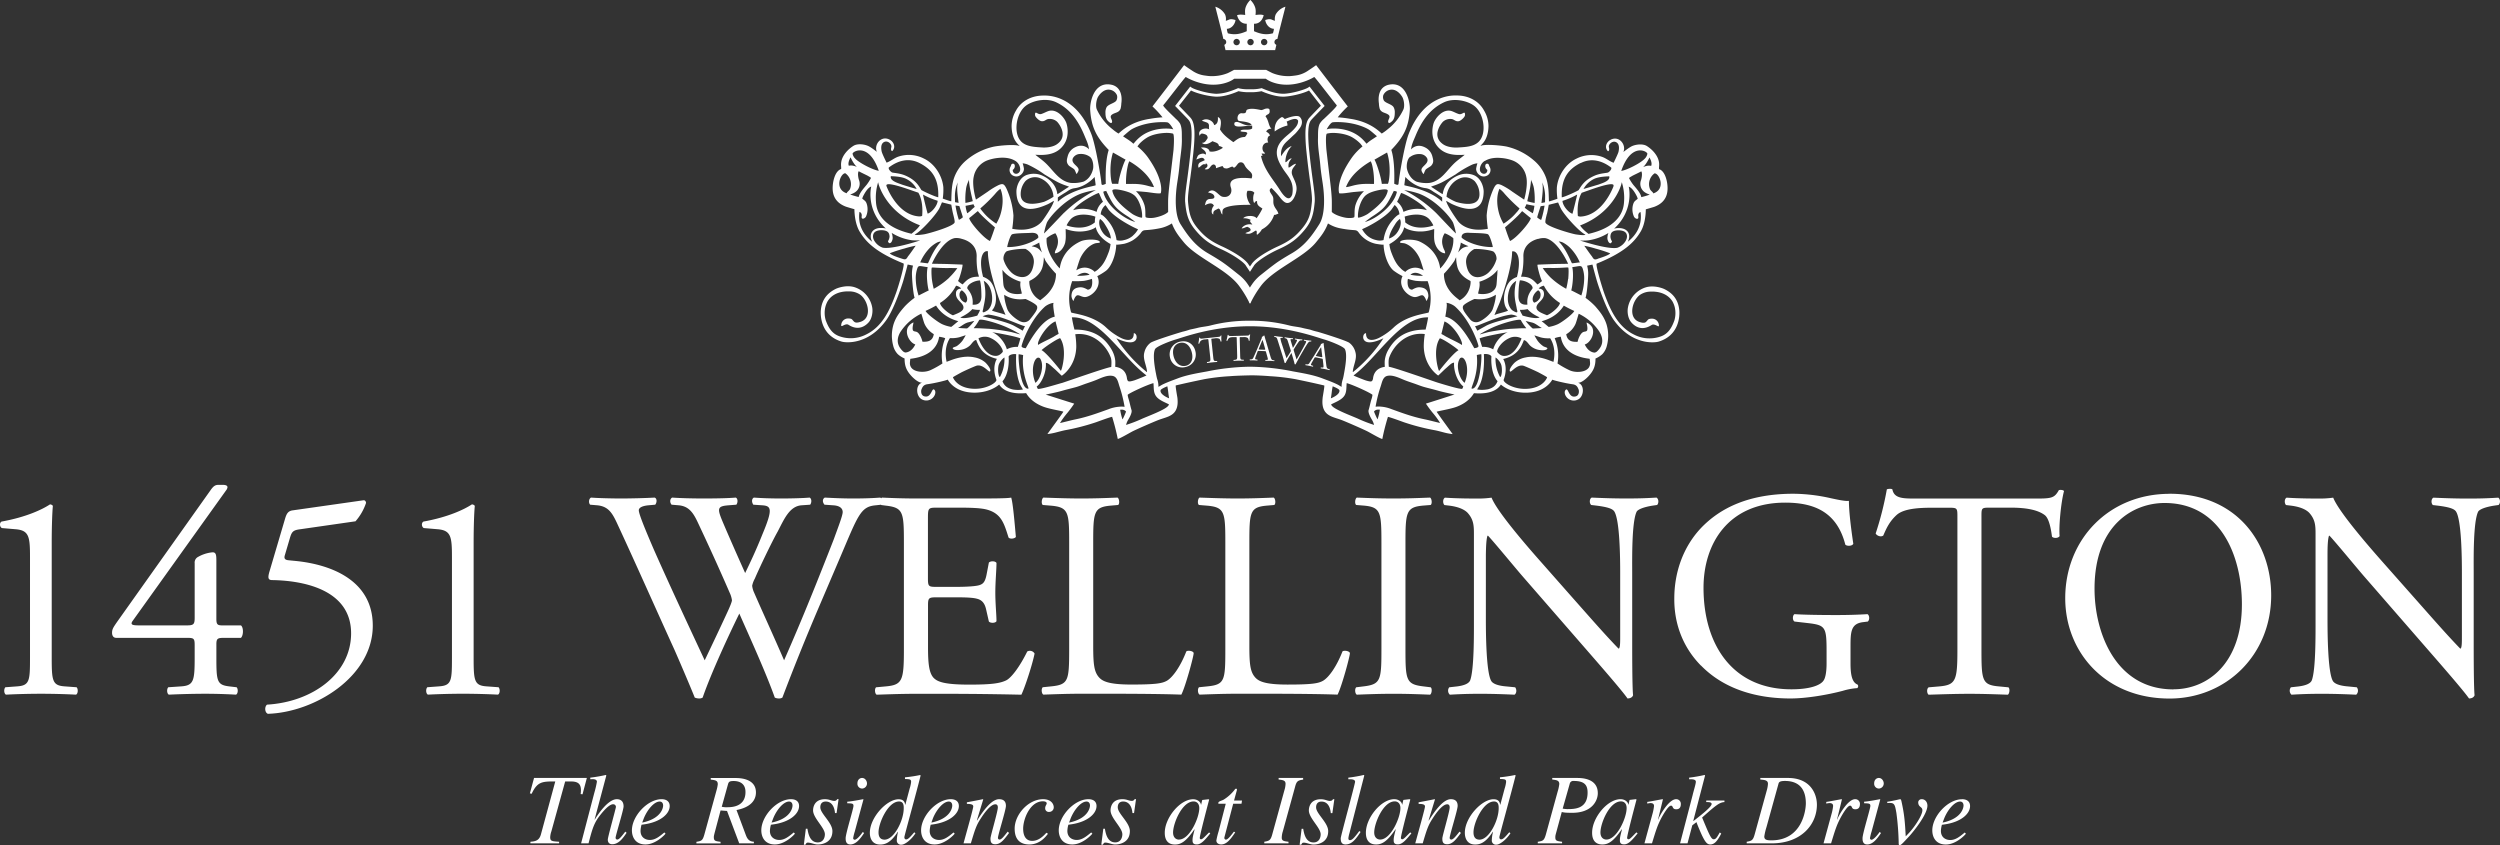 <svg xmlns="http://www.w3.org/2000/svg" viewBox="0 0 1568.21 530.15"><rect x="0" y="0" width="1568.21" height="530.15" fill="#333333" stroke="none"/><defs><style>.cls-1{fill:white;}</style></defs><title>1451 Logo</title><g id="Layer_2" data-name="Layer 2"><g id="Layer_1-2" data-name="Layer 1"><path class="cls-1" d="M879.63,526.45a.83.83,0,0,1-.87-.81c0-1.95,5.72-23.38,5.91-24.13l-.44-.19-3.79.44-.19.18-.62,2.77h-.12c-.19-1.76-2.24-3.39-4.91-3.39-8.28,0-17.8,11.74-17.8,21,0,1.82.19,7.4,6.41,7.4,3.73,0,7-1.88,12.19-9.54l.13.12c-1,3.84-1.3,5.22-1.3,6.66,0,1.07,0,2.7,2.6,2.7s4.79-2.26,8.52-6.91l-.74-.62C881.81,524.88,880.56,526.45,879.63,526.45Zm-13.87.19c-1.68,0-3.74-1.13-3.74-4.46,0-5.66,5.61-19.49,12.89-19.49,1.8,0,3.54,1.2,3.54,4.22C878.45,513.06,872.36,526.64,865.76,526.64ZM710,502.39c-1.87,0-3.11-1.07-5.91-1.07-6.59,0-7.46,5-7.46,7,0,4.84,7.4,10.87,7.4,15,0,2.07-1,5.09-4.48,5.09-5,0-6-5.78-6.47-8.55h-1l-1.25,10h1c.37-.69.62-1.32,1.49-1.32,1.8,0,4.29,1.19,6.15,1.19,3.49,0,9.27-1.56,9.27-8.41,0-5.34-7.59-10.94-7.59-14.9,0-3.07,2-3.64,3.37-3.64,4,0,5.54,3.64,5.85,7.23h1l1.24-8.72h-.87A1.88,1.88,0,0,1,710,502.39Zm464,24.37a1,1,0,0,1-1-.94,28.47,28.47,0,0,1,1-4.14l5.47-20.23-.19-.13c-2.42.45-7.58,1.45-9.94,1.57v1c3.41,0,3.91.31,3.91,1.64,0,1.75-4.91,17.34-4.91,20.29,0,1.13,0,3.89,2.92,3.89,3.49,0,6.22-3.45,8.65-7.15l-.81-.69C1176.51,525.51,1174.71,526.76,1174,526.76ZM855.8,486.43l-.31-.31a86.17,86.17,0,0,1-9.71,1.69v1h.87c1.56,0,3.37.19,3.37,1.57s-9,34.12-9,35.44c0,1.76.25,3.89,3,3.89,3.86,0,6.28-3,9.46-7.84l-.81-.57c-3,4-4.36,5.72-5.91,5.72-.94,0-.94-.88-.94-1.26a19.68,19.68,0,0,1,.63-3Zm-21.4,16c-1.86,0-3.11-1.07-5.9-1.07-6.6,0-7.47,5-7.47,7,0,4.84,7.41,10.87,7.41,15,0,2.07-1,5.09-4.49,5.09-5,0-6-5.78-6.46-8.55h-1l-1.25,10h1c.37-.69.63-1.32,1.5-1.32,1.8,0,4.28,1.19,6.15,1.19,3.49,0,9.27-1.56,9.27-8.41,0-5.34-7.59-10.94-7.59-14.9,0-3.07,2-3.64,3.36-3.64,4,0,5.54,3.64,5.85,7.23h1l1.24-8.72h-.87A1.86,1.86,0,0,1,834.4,502.39Zm-58.54-6.72c0-.13.06-.25.06-.38,0-.31-.12-.57-.37-.57h-.25c-.5,0-.68.44-.93.76a26.6,26.6,0,0,1-6.79,6.09c-1.05.57-2.79,1-3.16,1.57a1,1,0,0,0-.19.63c0,.12.06.25.06.37h4.6l-4.47,17.29A51.64,51.64,0,0,0,763,527.2c0,1.88,1.74,2.51,3,2.51,3.23,0,5.66-2.76,8.83-7.59l-.81-.44c-1.55,2-3.73,5-5,5a1,1,0,0,1-1-1.07,1.46,1.46,0,0,1,.06-.5l5.48-20.93h5.22l.31-2h-5Zm-22.4,30.78a.83.83,0,0,1-.87-.81c0-1.95,5.72-23.38,5.91-24.13l-.44-.19-3.79.44-.18.18-.63,2.77h-.12c-.19-1.76-2.23-3.39-4.91-3.39-8.28,0-17.79,11.74-17.79,21,0,1.82.18,7.4,6.4,7.4,3.73,0,7-1.88,12.2-9.54l.12.12c-1,3.84-1.3,5.22-1.3,6.66,0,1.07,0,2.7,2.61,2.7s4.78-2.26,8.52-6.91l-.75-.62C755.64,524.88,754.4,526.45,753.46,526.45Zm-13.87.19c-1.68,0-3.74-1.13-3.74-4.46,0-5.66,5.61-19.49,12.89-19.49,1.8,0,3.55,1.2,3.55,4.22C752.29,513.06,746.19,526.64,739.59,526.64ZM817.42,488H802.06v1c2.67.31,4.35.5,4.35,2.7a14.92,14.92,0,0,1-.69,3.9l-7.65,27.77c-1.05,3.9-2,4.09-5,4.65v1h15.18v-1c-2.67-.31-4.23-.5-4.23-2.51a13.63,13.63,0,0,1,.68-4l7.66-27.84c1-4,2-4.08,5.1-4.65Zm252.84,15.13c1.67,0,3.42,0,3.42,1.2,0,1.95-8,8-11.39,10.68l-.12-.13,7.4-28.45-.31-.31a86.79,86.79,0,0,1-9.7,1.69v1h.86c1.56,0,3.36.19,3.36,1.57s-1.49,6-2,8.3l-7.9,30.34h4.67l3-11.31,2.62-2c.62,1.89,3,7.42,3.73,8.87,1.86,3.7,3,5.14,4.91,5.14,2.74,0,4.54-2.32,6.9-6.84l-.93-.69c-1.8,3.14-2.43,4.27-3.8,4.27-1.61,0-2.79-2.89-7.27-13.64,8.59-7.66,10.95-9.55,14-9.68v-1h-11.37Zm-159.9,23.51a1,1,0,0,1-1-1.07c0-1.89,5-17.41,5-20.11s-1.43-4.14-4.28-4.14c-5.17,0-10.89,8.73-13.81,13.38l-.13-.13,4-13.12-.19-.13c-3.36.69-6.72,1.32-10.08,1.95v1c3.36,0,4,.69,4,1.63,0,1.32-4.17,16-6.1,23.12h4.67c2.55-8.54,3.36-11.25,6.22-15.58,2.24-3.52,6.16-8.92,9.15-8.92,1.18,0,1.55.88,1.55,2,0,2.52-4.6,17.85-4.6,19.36,0,1.82.12,3.7,3,3.7,3.35,0,5.53-2.89,8.64-7.09l-.87-.82C913.16,524.63,911.61,526.64,910.36,526.64Zm295.14-25.32a2.11,2.11,0,0,0-2.24,1.82c0,3.4,2.62,2.7,2.62,5.15,0,3.15-5,10.62-8.53,14.33l-1.93,2c-.44-8.6-.81-13.75-2.67-22-.31-1.2-.37-1.26-.87-1.26h-.13c-.31,0-3.35.88-7.9,1.57v.81a15.74,15.74,0,0,1,1.62-.06c3,0,3.24,1.38,4.11,6.28a164.24,164.24,0,0,1,1.43,18.35c0,1.06,0,1.88.56,1.88.93,0,2-1.26,6.15-5.71,2-2.2,11.32-13.38,11.32-19.16C1209,503,1207.55,501.32,1205.5,501.32ZM1178.56,488c-1.49,0-2.92,1.2-2.92,3.39a3,3,0,0,0,3,3.26,3.19,3.19,0,0,0,3-3.2C1181.67,490.08,1180.61,488,1178.56,488Zm-14.87,13.32c-3.92,0-8.64,7.35-10.7,11.49l-.49,1.26-.13-.13,3.05-12.49-.19-.13c-2.8.44-6.46,1.26-9.64,1.7v1.06a11.33,11.33,0,0,1,2.05-.32c1.93,0,2.24,1,2.24,1.89a30.26,30.26,0,0,1-1,5l-5,18.35h4.73c2.55-8.36,3.42-11.18,5.78-15.71.5-.94,4.23-7.91,6.16-7.91,1.49,0,.56,2.26,3.24,2.26.68,0,2.92,0,2.92-3.26A2.9,2.9,0,0,0,1163.69,501.32ZM1121.51,488h-17.29v1c3.18.25,4.79.57,4.79,2.7a18.2,18.2,0,0,1-.68,3.9l-7.65,27.77c-1.06,3.9-2,4.09-5,4.65v1h15.74c18.29,0,28.3-11.62,28.3-24.31C1139.68,498.11,1135.82,488,1121.51,488Zm-10.38,39.14c-2.93,0-4.42-.38-4.42-2.45a39.08,39.08,0,0,1,1.37-5.84l7.52-27.15c.25-.88.5-1.82,4.05-1.82,11,0,13.13,7.73,13.13,14.08C1132.78,507.79,1130.72,527.14,1111.13,527.14Zm-160.71-41a82.15,82.15,0,0,1-9.51,1.44v1.07c3.42.06,3.85.37,3.85,1.82a20.24,20.24,0,0,1-.93,4.21l-2.67,10-.13.12c-.25-1.38-.68-3.45-4.16-3.45-7.4,0-18,11.49-18,21,0,3.26,1.31,7.4,6.47,7.4,3.11,0,6.59-1.06,11.08-8l.12.13a22.58,22.58,0,0,0-.75,5.08,2.6,2.6,0,0,0,2.92,2.89c2,0,6.1-3,8.77-7.16l-.74-.63c-2.62,3-3.86,4.46-5.11,4.46-.62,0-1.11-.43-1.11-1.38s7.52-27.77,10.2-38.7ZM928.1,526.7c-3.8,0-3.8-3.58-3.8-4.65,0-5.72,5.91-19.29,12.88-19.29,2.92,0,2.92,2.77,2.92,4.21C940.1,514.76,934,526.7,928.1,526.7ZM682.73,501.32c-8.77,0-18.59,10.55-18.59,19.54,0,4,2,8.85,8.51,8.85,6.22,0,11.89-5.77,12.57-6.78l-.74-.75c-3.11,2.58-5.73,4.71-9.09,4.71-2.62,0-5.85-1.45-5.85-5.72a17,17,0,0,1,.62-3.83l1.75-.25c10.08-1.45,15.92-6.54,15.92-11.5C687.83,502.82,685.91,501.32,682.73,501.32ZM670.6,516l1.06-2.77c2.3-5.59,6.53-10.43,9.89-10.43,1.56,0,2.18,1.19,2.18,2.52C683.73,505.78,683.42,513.32,670.6,516Zm560.1-14.64c-8.78,0-18.6,10.55-18.6,19.54,0,4,2,8.85,8.52,8.85,6.22,0,11.88-5.77,12.56-6.78l-.74-.75c-3.11,2.58-5.72,4.71-9.09,4.71-2.61,0-5.85-1.45-5.85-5.72a17,17,0,0,1,.62-3.83l1.75-.25c10.08-1.45,15.92-6.54,15.92-11.5C1235.79,502.82,1233.87,501.32,1230.7,501.32ZM1218.56,516l1.06-2.77c2.3-5.59,6.54-10.43,9.9-10.43,1.55,0,2.17,1.19,2.17,2.52C1231.69,505.78,1231.38,513.32,1218.56,516ZM1051.4,501.32c-3.92,0-8.65,7.35-10.7,11.49l-.5,1.26-.12-.13,3.05-12.49-.19-.13c-2.8.44-6.46,1.26-9.64,1.7v1.06a11.33,11.33,0,0,1,2-.32c1.93,0,2.24,1,2.24,1.89a30.26,30.26,0,0,1-1,5l-5,18.35h4.73c2.55-8.36,3.42-11.18,5.78-15.71.5-.94,4.23-7.91,6.16-7.91,1.49,0,.56,2.26,3.23,2.26.68,0,2.92,0,2.92-3.26A2.89,2.89,0,0,0,1051.4,501.32Zm-29.86,25.13a.84.84,0,0,1-.88-.81c0-1.95,5.73-23.38,5.92-24.13l-.44-.19-3.8.44-.18.18-.62,2.77h-.13c-.18-1.76-2.23-3.39-4.9-3.39-8.29,0-17.8,11.74-17.8,21,0,1.82.19,7.4,6.4,7.4,3.74,0,7-1.88,12.2-9.54l.13.12c-1,3.84-1.31,5.22-1.31,6.66,0,1.07,0,2.7,2.61,2.7s4.79-2.26,8.52-6.91l-.75-.62C1023.72,524.88,1022.47,526.45,1021.54,526.45Zm-13.87.19c-1.69,0-3.74-1.13-3.74-4.46,0-5.66,5.6-19.49,12.89-19.49,1.8,0,3.54,1.2,3.54,4.22C1020.36,513.06,1014.26,526.64,1007.67,526.64Zm-28-17.28c1.38.31,2.24.5,6.6.5,12.44,0,16-7.66,16-12.31,0-9.48-10.38-9.55-13.12-9.55H973.7v1c2.62.31,4.42.5,4.42,2.83a26.38,26.38,0,0,1-1.06,4.84l-7.34,26.7c-1.12,4-1.93,4.15-5.1,4.65v1h15.24v-1c-3.24-.44-4.23-.56-4.23-2.7,0-1.07,0-1.07.75-3.83Zm5-17.72a2.22,2.22,0,0,1,2.49-1.76c6.84,0,8.71,2.64,8.71,7.29,0,10.37-8.28,10.37-12.82,10.37a18.58,18.58,0,0,1-2.8-.31ZM415,501.32c-8.78,0-18.61,10.55-18.61,19.54,0,4,2,8.85,8.52,8.85,6.23,0,11.89-5.77,12.57-6.78l-.74-.75c-3.11,2.58-5.73,4.71-9.09,4.71-2.61,0-5.85-1.45-5.85-5.72a17,17,0,0,1,.62-3.83l1.75-.25c10.08-1.45,15.92-6.54,15.92-11.5C420.07,502.82,418.14,501.32,415,501.32ZM402.84,516l1.05-2.77c2.31-5.59,6.54-10.43,9.9-10.43,1.56,0,2.18,1.19,2.18,2.52C416,505.78,415.66,513.32,402.84,516Zm71.35-18.91c0-9.05-10.69-9.05-12.93-9.05H445.83v1c2.93.38,4.42.5,4.42,2.95a23.16,23.16,0,0,1-.75,3.65l-7.65,27.78c-1.12,4-1.86,4.08-5,4.64v1H452v-1c-3.36-.44-4.23-.56-4.23-2.95,0-.5,0-.75.75-3.58L452,508.38l4.05.31L463.69,529h9.2v-1c-3.36-.12-4.35-2.32-5.16-4.52L462,508.12C470.84,506.42,474.19,502,474.19,497.05Zm-17.78,9.31a17.06,17.06,0,0,1-3.67-.32l4-14.4c.44-1.13.69-1.76,3.49-1.76,3.54,0,7.4,1.45,7.4,6.85C467.67,501.45,465.37,506.36,456.41,506.36Zm67-4c-1.87,0-3.11-1.07-5.91-1.07-6.6,0-7.47,5-7.47,7,0,4.84,7.41,10.87,7.41,15,0,2.07-1,5.09-4.49,5.09-5,0-6-5.78-6.46-8.55h-1l-1.25,10h1c.38-.69.63-1.32,1.5-1.32,1.8,0,4.29,1.19,6.15,1.19,3.49,0,9.27-1.56,9.27-8.41,0-5.34-7.59-10.94-7.59-14.9,0-3.07,2-3.64,3.37-3.64,4,0,5.53,3.64,5.84,7.23h1l1.25-8.72h-.87A1.89,1.89,0,0,1,523.41,502.39Zm-158-4.15L368.12,488H335l-2.61,9.67,1.12.25c3.61-7.73,6.72-7.73,14.81-7.73l-9,33.18c-1.12,4.15-3.8,4.4-6.6,4.65v1h18v-1c-4.66-.31-5.59-.37-5.59-2.95a13.8,13.8,0,0,1,.74-3.58l8.65-31.3h3.42c4,0,6.47,1,6.47,5.47a18.16,18.16,0,0,1-.19,2.45Zm288.86,3.08c-9.21,0-17.79,9.61-17.79,18.47,0,8.36,5.16,9.92,9.2,9.92,6.54,0,10.15-4.7,11.7-6.72l-1-.63c-2.24,2.52-5.17,5.1-8.9,5.1s-5.67-2.83-5.67-7.67c0-6,4.3-17.16,12.39-17.16,1.12,0,2.37.32,2.37,1.26s-.94,1.44-.94,3.08a2.22,2.22,0,0,0,2.49,2.32A2.84,2.84,0,0,0,661,506.4C661,504.46,659.46,501.32,654.24,501.32ZM387.16,526.64a1.09,1.09,0,0,1-1-1.2c0-1.32,5-17.4,5-19.6,0-4.08-2.85-4.52-4.22-4.52-5.6,0-11.94,9.67-13.87,12.81L373,514l7.34-27.57-.31-.31a92.26,92.26,0,0,1-9.76,1.69v1l1.61-.06c2.06.06,2.55.88,2.55,1.63a61.5,61.5,0,0,1-1.68,7.16L364.52,529h4.67c2.05-7.92,3-11.37,5.78-15.65,1.25-1.75,6.48-8.85,9.59-8.85a1.67,1.67,0,0,1,1.8,1.69c0,.82-5.1,18.86-5.1,20.49s.81,2.89,2.79,2.89c4.11,0,6.78-3.89,9-7.16l-.81-.75C389.9,524.69,388.4,526.64,387.16,526.64Zm109-25.32c-8.78,0-18.6,10.55-18.6,19.54,0,4,2,8.85,8.52,8.85,6.22,0,11.89-5.77,12.57-6.78l-.75-.75c-3.11,2.58-5.72,4.71-9.08,4.71-2.62,0-5.86-1.45-5.86-5.72a17,17,0,0,1,.63-3.83l1.74-.25c10.08-1.45,15.92-6.54,15.92-11.5C501.25,502.82,499.33,501.32,496.16,501.32ZM484,516l1.06-2.77c2.3-5.59,6.54-10.43,9.9-10.43,1.56,0,2.18,1.19,2.18,2.52C497.16,505.78,496.85,513.32,484,516Zm93.19-29.84a82.15,82.15,0,0,1-9.51,1.44v1.07c3.42.06,3.85.37,3.85,1.82a20.24,20.24,0,0,1-.93,4.21l-2.67,10-.13.12c-.24-1.38-.68-3.45-4.16-3.45-7.41,0-18,11.49-18,21,0,3.26,1.31,7.4,6.47,7.4,3.11,0,6.6-1.06,11.07-8l.13.13a22.58,22.58,0,0,0-.75,5.08,2.6,2.6,0,0,0,2.92,2.89c2.05,0,6.1-3,8.77-7.16l-.74-.63c-2.62,3-3.86,4.46-5.11,4.46-.62,0-1.11-.43-1.11-1.38s7.52-27.77,10.2-38.7ZM554.88,526.7c-3.79,0-3.79-3.58-3.79-4.65,0-5.72,5.91-19.29,12.88-19.29,2.93,0,2.93,2.77,2.93,4.21C566.9,514.76,560.8,526.7,554.88,526.7Zm41.51-25.38c-8.78,0-18.6,10.55-18.6,19.54,0,4,2,8.85,8.51,8.85,6.23,0,11.89-5.77,12.57-6.78l-.74-.75c-3.11,2.58-5.73,4.71-9.09,4.71-2.61,0-5.85-1.45-5.85-5.72a17,17,0,0,1,.62-3.83l1.74-.25c10.09-1.45,15.93-6.54,15.93-11.5C601.48,502.82,599.55,501.32,596.39,501.32ZM584.25,516l1-2.77c2.31-5.59,6.54-10.43,9.9-10.43,1.56,0,2.18,1.19,2.18,2.52C597.38,505.78,597.07,513.32,584.25,516Zm-43.49-28c-1.49,0-2.91,1.2-2.91,3.39a3,3,0,0,0,3,3.26,3.19,3.19,0,0,0,3-3.2C543.87,490.08,542.82,488,540.76,488ZM627,526.64a1,1,0,0,1-1-1.07c0-1.89,5-17.41,5-20.11s-1.43-4.14-4.29-4.14c-5.16,0-10.89,8.73-13.81,13.38l-.12-.13,4-13.12-.19-.13c-3.36.69-6.72,1.32-10.08,1.95v1c3.36,0,4,.69,4,1.63,0,1.32-4.17,16-6.1,23.12H609c2.56-8.54,3.36-11.25,6.22-15.58,2.24-3.52,6.17-8.92,9.15-8.92,1.18,0,1.56.88,1.56,2,0,2.52-4.61,17.85-4.61,19.36,0,1.82.13,3.7,3,3.7,3.36,0,5.54-2.89,8.65-7.09l-.87-.82C629.78,524.63,628.23,526.64,627,526.64Zm-90.83.12a1,1,0,0,1-1-.94,28.47,28.47,0,0,1,1-4.14l5.47-20.23-.18-.13c-2.43.45-7.59,1.45-10,1.57v1c3.41,0,3.91.31,3.91,1.64,0,1.75-4.91,17.34-4.91,20.29,0,1.13,0,3.89,2.92,3.89,3.49,0,6.23-3.45,8.65-7.15l-.81-.69C538.71,525.51,536.91,526.76,536.16,526.76ZM40.34,430.53c-7.53-.56-7.9-3.71-7.9-18v-72c0-10.58.37-19.86.73-23.2a2.26,2.26,0,0,0-1.83-.93c-4.78,3.16-14.89,8-30.32,10.76-1.48.75-1.29,3.35.18,4.09L10,332c8.27.74,8.82,4.83,8.82,17.45v63.09c0,14.29-.18,17.44-7.9,18l-7.54.56c-1.1,1.11-.92,4.08.37,4.64,7.17-.37,15.44-.56,22.05-.56,6.44,0,14.7.19,21.88.56,1.28-.56,1.46-3.53.36-4.64ZM151.15,392.3H139.39c-3.12,0-3.67-.74-3.67-4.27V352.22c0-3.71,0-5.94-2.58-5.75a22.5,22.5,0,0,0-9.37,3.15,4,4,0,0,0-1.65,3.71v34.15c0,4.27-.74,4.82-5.15,4.82H88.49c-4.78,0-7.35,0-5.15-3l58.44-81.65a4,4,0,0,0,.92-2c0-.93-.92-1.49-2.76-1.49h-3.12c-1.84,0-2.94.93-4.23,2.61l-59,83.13c-2.57,3.71-3.3,4.82-3.3,7.05,0,1.86.91,3.16,2.56,3.16h43.93c4.78,0,5.33.18,5.33,4.64v7.79c0,14.29-.55,17.44-8.27,18l-8.27.56c-1.1,1.11-.92,4.08.36,4.64,8.09-.37,16.36-.56,23-.56,5.69,0,12.49.19,19.11.56,1.28-.56,1.47-3.53.37-4.64l-4.78-.56c-7.54-.93-7.9-3.34-7.9-18v-8.35c0-3.9.91-4.08,5.51-4.08h9.92C152.81,398.43,152.81,393.6,151.15,392.3Zm34-40.45-3.86-.38c-2.57-.18-3.31-1.11-2.57-3.33L182,337c1.1-3.52,2-4.45,6.25-5L223,327a33.67,33.67,0,0,0,6.61-11.5c0-.75-.55-1.86-1.65-1.68l-44.29,6.31c-2.94.37-3.86,2.05-4.78,5l-9.74,33c-1.29,4.27-1.1,5.75,1.65,5.75,21.69.37,49.44,7,49.44,33.4,0,25.43-24.26,43.06-52.74,44.73-1.66,1.3-1.47,5,.55,5.75,29.22-.93,65.79-23.2,65.79-55.3C233.85,364.28,208.12,354.08,185.15,351.85ZM305,430.53c-7.53-.56-7.9-3.71-7.9-18v-72c0-10.58.37-19.86.74-23.2a2.29,2.29,0,0,0-1.84-.93c-4.78,3.16-14.89,8-30.32,10.76-1.47.75-1.29,3.35.18,4.09l8.82.74c8.27.74,8.82,4.83,8.82,17.45v63.09c0,14.29-.18,17.44-7.9,18l-7.53.56c-1.11,1.11-.93,4.08.36,4.64,7.17-.37,15.44-.56,22.06-.56,6.43,0,14.7.19,21.87.56,1.28-.56,1.46-3.53.36-4.64ZM549,317l3.49-.37.08-.12a1,1,0,0,0,.28.3l2.94.38c10.84,1.29,11.21,4.08,11.21,23.38v66.8c0,19.49-.92,22.27-11.39,23.2l-6.07.56c-1.1,1.11-.73,4.08.37,4.64,10.84-.37,17.09-.56,25-.56h16.54c16.36,0,32.71.19,49.25.56,2.39-5,7-19.3,8.27-25.8a3.37,3.37,0,0,0-4.59-1.3c-4.78,9.65-9.74,16.15-13,18-4,2-9.37,2.78-23.52,2.78-16.17,0-20-2-22.24-4.27-2.94-3.15-3.49-9.46-3.49-19.3V379.68c0-4.82.55-5,6.06-5H598.8c7.17,0,11.58.19,14.15.93,3.68.93,5,3.71,5.7,7l1.65,7.24c.93,1.12,4.05,1.12,4.78-.18,0-4.09-.73-11.14-.73-17.82,0-7.05.73-14.29.73-18.74-.73-1.3-3.85-1.3-4.78-.19l-1.46,7.61c-.92,4.64-2.21,5.75-4.41,6.49s-7.91,1.12-15.63,1.12H588.14c-5.51,0-6.06,0-6.06-5.2V325.87c0-7.05,0-7.43,5.51-7.43h13.23c8.09,0,14,.19,17.83,1.12,9.56,2.41,11.21,8.9,14,17.63.92,1.11,3.86.74,4.59-.38-.73-8.16-1.84-21.52-2.94-24.68-2.21.56-13,.56-24.81.56H574.91c-7.53,0-13.78-.19-21.68-.56a1.35,1.35,0,0,0-.46.46,1.75,1.75,0,0,0-.64-.46c-4.78.37-10.11.56-17.09.56-5.7,0-10.66-.19-17.64-.56-1.47.74-1.66,2.78-.19,4.46l5.33.37c3.86.19,6.07,1.67,6.07,4.27,0,2.22-3.12,10.2-5.52,16.88-1.28,3.35-11,28-14.69,36.93-5.34,13.18-10.85,26.17-16.55,39.16-6.06-14.1-12.49-28-18.74-42.31a14.23,14.23,0,0,1-1.29-4.45,15.26,15.26,0,0,1,1.66-4.46c2.76-6.49,10.47-22.64,14.33-29.5,4-7.61,7.35-16,15.07-16.52l5.33-.37c1.1-1.48.92-3.9-.37-4.46-4.22.37-11.57.56-17.64.56-6.8,0-12.31-.19-17.27-.56-1.29.56-1.66,2.6-.37,4.46l5.51.37c5.88.37,6.8,2.41.19,18.19-4,10-7.35,17.07-10.84,24.31-5.15-11.51-10.3-23.2-14.16-32.29-3.49-8.36-3.3-9.65,3.86-10.21l4.78-.37c1.1-1.48.92-3.9-.36-4.46-4.23.37-11,.56-20.22.56-7.35,0-14.34-.19-19.67-.56-1.46.74-1.65,3-.36,4.46l4.41.37c6.25.56,9,4.46,11.76,10.21,7,14.84,13.78,29.69,20.21,44.54a16.07,16.07,0,0,1,1.47,4.82c0,.93-1.28,4.08-2.93,7.61-4.78,10.39-9.75,20.78-14.16,30.06-10.65-22.82-21.5-46-31.79-69.22-5.69-13.18-9.55-22.64-9.55-24.87,0-1.67,2.2-2.78,6.06-3.15l4.23-.37c1.1-1.3,1.28-3.9-.37-4.46-6.43.37-15.81.56-20.95.56-5.7,0-14-.19-18.93-.56-1.47.74-1.65,3.35-.55,4.46l4.41.37c7.72.74,9.92,5.75,13.42,13.36,11.94,25.79,23.34,51.59,35.09,77.38,2.39,5.39,9.56,22.09,12.68,29.88a7.36,7.36,0,0,0,2.76.56,3.93,3.93,0,0,0,2.21-.56c5.32-15.4,16.35-39.15,23-52.7,5.69,13,16.36,36.19,22.24,52.7a5.81,5.81,0,0,0,2.57.56,3.87,3.87,0,0,0,2.2-.56c7.54-19.85,14.89-38,23-57l13.41-31.36C538.17,323.45,539.82,317.89,549,317ZM659.63,430.53l-5.52.56c-1.1,1.11-.73,4.08.37,4.64,10.29-.37,16.17-.56,23.89-.56h16.91c18.93,0,36.39.19,45.76.56,2.57-5,7.72-23.94,7.72-26,0-1.3-3.49-2-4.6-1.12-3.67,9.47-8.45,16.15-12.12,18.37-2.95,1.68-6.8,2.42-22.43,2.42-14.51,0-18-2.23-20-4.27-3.31-3.52-3.86-8.35-3.86-20V340.53c0-19.49.37-22.46,11.21-23.38l4.42-.38c1.1-.74.73-4.08-.37-4.64-9.19.37-15.44.56-22.61.56-7.35,0-13.6-.19-23.89-.56-1.1.56-1.47,3.9-.37,4.64l4.6.38c11.58.92,11.94,3.89,11.94,23.38v66.8C670.65,426.82,670.29,429.42,659.63,430.53Zm182.48-21.9c-3.68,9.47-8.45,16.15-12.13,18.37-2.94,1.68-6.8,2.42-22.42,2.42-14.52,0-18-2.23-20-4.27-3.31-3.52-3.86-8.35-3.86-20V340.53c0-19.49.37-22.46,11.21-23.38l4.41-.38c1.1-.74.74-4.08-.37-4.64-9.18.37-15.43.56-22.6.56-7.35,0-13.6-.19-23.89-.56-1.1.56-1.47,3.9-.37,4.64l4.6.38c11.57.92,11.94,3.89,11.94,23.38v66.8c0,19.49-.37,22.09-11,23.2l-5.51.56c-1.1,1.11-.73,4.08.37,4.64,10.29-.37,16.17-.56,23.89-.56h16.91c18.93,0,36.39.19,45.75.56,2.58-5,7.73-23.94,7.73-26C846.71,408.45,843.21,407.71,842.11,408.63Zm50.72-91.49,4.59-.37c1.1-.74.73-4.08-.37-4.64-9.19.38-15.43.56-22.79.56-7.71,0-14-.18-23.15-.56-1.1.56-1.47,3.9-.37,4.64l4.6.37c10.84.93,11.21,4.09,11.21,23.76V407c0,19.67-.37,22.26-11.21,23.56l-4.6.56c-1.1,1.11-.73,4.08.37,4.64,9.19-.37,15.44-.56,23.15-.56,7.36,0,13.6.19,22.79.56,1.1-.56,1.47-3.9.37-4.64l-4.59-.56c-10.85-1.3-11.21-3.89-11.21-23.56V340.9C881.62,321.23,882,318.07,892.83,317.14Zm40.24,18.93h.37c3.86,4.09,16.35,19.3,21.32,25.06l42.63,49c16,18.37,21.32,24.87,23.52,28,2,0,3.13-.93,3.49-2-.55-4.83-.55-26.91-.55-32.48V359.27c0-8.54-.36-31.55,2.76-38.23.73-1.48,4.41-3,10.29-3.9l2.58-.37c1.1-1.11,1.1-3.71-.37-4.64-6.25.38-11,.56-18.93.56-7,0-13.23-.18-21.69-.56-1.46.56-1.65,3.53-.36,4.64l3.12.37c7.35.93,10.29,2,11.39,3.72,3.49,5.56,3.68,29.69,3.68,38.41V399c0,3.9,0,6.87-.74,7.8h-.36c-8.64-8.91-17.65-19.3-30.32-33.59L967.07,353c-6.07-6.86-27.75-31.36-31.43-40.83a57.48,57.48,0,0,1-8.45.56c-3.31,0-13.05,0-20.77-.56-1.46.75-1.46,3.53-.36,4.64l3.12.37c4.41.56,8.82,1.86,11.39,4.46,3.86,4.26,4,8.16,4,13.36v53.63c0,8.91.18,31.55-2.39,38.23-.92,2-3.86,3.15-8.09,3.71l-5,.56a3.46,3.46,0,0,0,.37,4.64c6.43-.37,11.39-.56,19.11-.56,6.8,0,13.23.19,21.5.56,1.29-.93,1.47-3.16.37-4.64l-5.7-.56c-4.59-.37-8.27-1.48-9.37-3.52-3.12-5.57-3.31-29.7-3.31-38.42V348.14C932.15,342.57,932.34,338.3,933.07,336.07Zm134,81.47c14.15,14.47,34.18,20.6,56.06,20.6,9.91,0,23.15-2.23,32.89-4.82a40.69,40.69,0,0,1,9-1.67,1.54,1.54,0,0,0,.19-2.23c-3.31-1.3-4.41-5.76-4.41-13.18V405.85c0-9.46.18-14.66,7.9-15.59l2.94-.37c1.29-1.11,1.1-3.9-.18-4.64-6.07.37-12.32.56-19.49.56-10.84,0-20.94-.19-26.27-.56-1.29.56-1.47,3.9,0,4.64l8.08.93c11.4,1.3,12,2.41,12,18v7.42c0,5.94-.92,9.28-1.84,10.58-2,3.15-8.82,5.57-20.22,5.57-36.93,0-55.13-28-55.13-63.66,0-27.83,15.63-53.44,51.27-53.44,18.75,0,32.53,6.31,37.68,26.35,1.1,1.11,4.41.93,5-.56-1.65-11.13-2.75-20.78-2.75-26.9-2.21.37-7.91-.93-11.4-1.67a108.77,108.77,0,0,0-23.34-2.79c-27.75,0-45.94,8.73-58.25,21.72-11.4,12.24-16.54,28.2-16.54,44C1050.13,391.75,1056,406.41,1067,417.54Zm224.38-110c-2.76,4.83-4.41,5.2-14.33,5.2h-74.43c-8.45,0-14.52.19-15.62-5.75-.55-.56-2.94-.37-3.49,0a197.58,197.58,0,0,1-7,27.65c.73,1.48,3.3,2.41,4.77,1.3,2-4.64,3.86-8.73,8.27-12.81,4.6-4.26,14.71-4.64,22.61-4.64h10.1c5.52,0,5.52.19,5.52,5.94v82.95c0,19.49-.92,22.27-11.39,23.2l-6.62.56c-1.47.93-1.1,4.08,0,4.64,11.76-.37,18.19-.56,25.54-.56s13.6.19,24.08.56c1.1-.56,1.47-3.9.36-4.64l-5.88-.56c-10.65-.93-11-3.71-11-23.2V324.75c0-6.12-.19-6.31,5.33-6.31h13c10.11,0,17.1,1.49,21.32,4.64,2.76,2,4,8.91,4.59,13.55.92,1.11,4,1.11,4.78-.37-.55-5.57.74-20.6,2.76-28.21C1294.35,307.31,1292.33,307.12,1291.41,307.49Zm69.47,2.23c-37.86,0-65.43,28.4-65.43,65.51,0,33.4,24.63,62.91,65.43,62.91,35.46,0,63.76-27.28,63.76-64.77C1424.64,340.71,1403.33,309.72,1360.88,309.72Zm2.38,122.67c-36.2,0-49.43-35.63-49.43-63.1,0-40.64,24.81-53.82,43.92-53.82,35.1,0,48.52,33,48.52,63.66C1406.27,415.68,1385.32,432.39,1363.26,432.39Zm203.8-120.26c-6.25.38-11,.56-18.93.56-7,0-13.23-.18-21.68-.56-1.47.56-1.66,3.53-.37,4.64l3.12.37c7.36.93,10.29,2,11.4,3.72,3.49,5.56,3.67,29.69,3.67,38.41V399c0,3.9,0,6.87-.73,7.8h-.37c-8.64-8.91-17.64-19.3-30.32-33.59L1495,353c-6.06-6.86-27.75-31.36-31.42-40.83a57.58,57.58,0,0,1-8.45.56c-3.31,0-13.05,0-20.77-.56-1.47.75-1.47,3.53-.37,4.64l3.13.37c4.41.56,8.82,1.86,11.39,4.46,3.86,4.26,4,8.16,4,13.36v53.63c0,8.91.19,31.55-2.39,38.23-.92,2-3.86,3.15-8.08,3.71l-5,.56a3.46,3.46,0,0,0,.36,4.64c6.43-.37,11.4-.56,19.11-.56,6.8,0,13.23.19,21.5.56a3.41,3.41,0,0,0,.37-4.64l-5.69-.56c-4.6-.37-8.27-1.48-9.38-3.52-3.12-5.57-3.3-29.7-3.3-38.42V348.14c0-5.57.18-9.84.92-12.07h.36c3.86,4.09,16.36,19.3,21.32,25.06l42.63,49c16,18.37,21.32,24.87,23.53,28,2,0,3.12-.93,3.49-2-.55-4.83-.55-26.91-.55-32.48V359.27c0-8.54-.37-31.55,2.75-38.23.74-1.48,4.41-3,10.3-3.9l2.57-.37C1568.53,315.66,1568.53,313.06,1567.06,312.13ZM768.79,25.18a2.14,2.14,0,0,1,.33,1.78c-.32,1-1.22.91-1.07,1.47.2.75.43,1.88.7,3,2.64.05,28.09,0,31.13,0,.27-1.12.51-2.25.71-3,.14-.56-.76-.44-1.08-1.47a2.14,2.14,0,0,1,.33-1.78,2,2,0,0,1,1.48-.76c.27-2,5-19.94,5-20.21a10.68,10.68,0,0,0-6.09,4.84,7.2,7.2,0,0,0-.48,4,16.31,16.31,0,0,1-2.24-.84c-1.42-.43-2.56,0-3.84.34.35,2.7,2.51,5.44,5.43,5.51a10.44,10.44,0,0,1-.63,2.83c-4.72,1.25-8.16.26-11.85-1.32V14.9c3.57.07,5.33-2.53,6.08-5.35-1.58-.6-3.38-.34-5.12-.16.31-3.25.08-4.59-1.28-7a15.47,15.47,0,0,0-1.7-2.2c-.19-.26-.3-.19-.52,0a16.1,16.1,0,0,0-1.69,2.2c-1.36,2.43-1.59,3.77-1.28,7-1.74-.18-3.54-.44-5.12.16.74,2.82,2.51,5.42,6.08,5.35v4.68c-3.69,1.58-7.12,2.57-11.85,1.32a10.81,10.81,0,0,1-.64-2.83c2.93-.07,5.09-2.81,5.44-5.51-1.27-.31-2.42-.77-3.84-.34a16,16,0,0,1-2.25.84,7.15,7.15,0,0,0-.47-4,10.68,10.68,0,0,0-6.09-4.84c0,.27,4.7,18.24,5,20.21A2,2,0,0,1,768.79,25.18ZM793,24.39a2,2,0,1,1-2,2A2,2,0,0,1,793,24.39Zm-6.64,1.87s0,.08,0,.12,0,.08,0,.13Zm-2-1.86a2,2,0,1,1-1.92,2A2,2,0,0,1,784.32,24.4Zm-2,1.86v.25c0-.05,0-.09,0-.13S782.3,26.3,782.3,26.26Zm-6.64-1.87a2,2,0,1,1-2,2A2,2,0,0,1,775.66,24.39ZM527.85,214.25c3.1.95,17.11,1.9,28.1-13.44,4.89-6.85,9.77-21.71,10.59-24.41.44-1.46,2.76-10,2.81-10.46,1.51.27,2.19.46,3.36.67a22.6,22.6,0,0,0-.64,4.18c-.15,2.27.66,13.36,1.65,16a45,45,0,0,0-6.13,5.35c-2.87,3.24-5.54,6.5-7.05,11.18a24.54,24.54,0,0,0-.27,13.46,11.6,11.6,0,0,0,2.93,5.42,15.4,15.4,0,0,0,4.23,2.67c0,4.76,1.16,7.65,4.53,11.25,1.58,1.68,4.76,4.35,6.64,3.88-4.28,1.06-4.15,7.9-.76,10.26a5.81,5.81,0,0,0,8.53-2.5c.3-.73.7-2.2-.17-3.17-1.83-2-1.75,5.38-6.47,4-2-.61-2.09-3.09-1.74-4.24.61-1.41,1.14-3,3.84-3.35,4.57-.59,12.81-2.64,12.66-2.91,1,1.83,5.16,7.84,15.79,8.2,8.73.3,14.55-3.29,16.47-5.1,4.15,6.75,15.28,5.51,16.92,5.42.74,1.14,3.31,5.76,11.09,8.61,4.06,1.49,12.49,2.75,12.27,3.09-1.18,1.87-9.31,12.91-10,13.95a34,34,0,0,0,5.06-.91c1.9-.49,3.8-1,5.71-1.43a137.2,137.2,0,0,0,19.89-5.11c1.55-.56,8.7-3.2,9.93-3.34a135.83,135.83,0,0,1,3.53,13.86c1.08-.08,6.74-3.38,8.81-4.5,2.25-1.23,13.41-6.1,16.66-7.35,4.25-1.64,8.76-2.19,10.88-6,1.35-2.43,1.36-5.22,1.08-7.91-.07-.62-1.41-7.71-1-7.8,5.92-1.4,11.86-2.68,17.84-3.91A131.24,131.24,0,0,1,771.22,236c4-.33,9.66-.48,12.89-.55s8.86.22,12.88.55a131,131,0,0,1,15.83,1.89c6,1.23,11.92,2.51,17.85,3.91.37.09-1,7.18-1,7.8-.28,2.69-.27,5.48,1.08,7.91,2.12,3.82,6.64,4.37,10.89,6,3.24,1.25,14.4,6.12,16.65,7.35,2.07,1.12,7.73,4.42,8.82,4.5a133.23,133.23,0,0,1,3.52-13.86c1.23.14,8.38,2.78,9.93,3.34a137.2,137.2,0,0,0,19.89,5.11c1.91.4,3.82.94,5.71,1.43a34,34,0,0,0,5.06.91c-.69-1-8.82-12.08-10-13.95-.22-.34,8.21-1.6,12.27-3.09,7.78-2.85,10.35-7.47,11.1-8.61,1.63.09,12.76,1.33,16.91-5.42,1.92,1.81,7.74,5.4,16.48,5.1,10.62-.36,14.73-6.37,15.78-8.2-.15.27,8.1,2.32,12.66,2.91,2.71.35,3.23,1.94,3.84,3.35.35,1.15.29,3.63-1.74,4.24-4.72,1.41-4.64-6-6.47-4-.87,1-.47,2.44-.17,3.17a5.81,5.81,0,0,0,8.53,2.5c3.39-2.36,3.52-9.2-.76-10.26,1.88.47,5.07-2.2,6.64-3.88,3.37-3.6,4.54-6.49,4.54-11.25a15.55,15.55,0,0,0,4.23-2.67,11.67,11.67,0,0,0,2.92-5.42,24.54,24.54,0,0,0-.27-13.46c-1.52-4.68-4.18-7.94-7-11.18a43.91,43.91,0,0,0-6.14-5.35c1-2.67,1.82-13.76,1.66-16a22.6,22.6,0,0,0-.64-4.18c1.17-.21,1.85-.4,3.36-.67,0,.42,2.38,9,2.82,10.46.81,2.7,5.69,17.56,10.58,24.41,11,15.34,25,14.39,28.1,13.44,12.77-3.88,13.35-15.85,12.92-19.9-.76-7-4.66-10.74-9.25-13-1.48-.74-6.88-2.58-11.65-1.16a16.29,16.29,0,0,0-11.26,12.52c-.65,3.24.11,7.23,2.16,9.56s6.39,5.67,12.74,1.53c1.1-.72,2.86.28,3.84.77a1,1,0,0,0,.64,0,4.32,4.32,0,0,0-4.25-4.71,6.64,6.64,0,0,0-1.83.21c-.84.23-1.14,1.07-2.07,1.89s-2.65.43-4,0c-7.77-2.59-4.37-14.41.91-17.41a12.36,12.36,0,0,1,3.13-1.29,13.06,13.06,0,0,1,2.95-.37c6.73-.24,11.44,2.37,13.78,6.33a15.26,15.26,0,0,1,1.36,3.55,16.21,16.21,0,0,1-.24,8.14c-1.77,5-4.13,8.63-8.81,10.19a21.05,21.05,0,0,1-16.47-1.22c-10.19-4.91-15-15.5-18.79-26.08-1.64-4.6-5.59-18.09-4.65-18.47,16.53-6.7,23.35-13,27.53-20.05,3-5,3.25-12.07,3.25-14,0,0,4.82-1.39,5.28-1.56,8.42-3.12,8.64-9.72,8.27-13.65-.31-3.25-1.64-8.81-5.22-10-.21-1.21.32-2.59-.15-4.84-.83-4-4.18-7.53-7.53-9.66-2.35-1.49-6.5-1.13-9.16,0-2.19,1-5.45,3.72-5.56,3.72,1.81-4.08-2-9.65-6.91-8.11-3.63,1.14-5.28,5.14-2.82,7.61.12.12,1.25-.06.66-2.37-.43-1.63,1.4-3.52,3.29-3.57.52,0,4,.32,2.75,6.23-.3,1.44-3.08,6.91-3.08,7-2.65-.92-4.76-2.93-7.52-3.81a20.65,20.65,0,0,0-16,1.31c-6.54,3.15-11.38,10.48-12.09,17.91a37.89,37.89,0,0,0,.36,7.15s-4.6,1.64-5.34,1.68c-.17-5.63-.19-10-1.75-14.64a25.72,25.72,0,0,0-7.65-11.06A40,40,0,0,0,945.35,92c-3.62-.79-13.38-1.69-16.32-.59h-.32c.39-.62,4.84-3.37,5-12.36A19.1,19.1,0,0,0,931,69.47c-3-5.67-9.22-9.6-17.35-9.58-1.64,0-20.15-1.18-30,24.15-2.67,6.86-6,26.61-6.34,31-.13,1.64-1.57.62-2.72.27,0-2,.54-13.93-1.85-21.3,7.54-7.8,10.95-14.15,11.62-25.06.3-4.79-2.33-18.37-13.49-15.73a7.94,7.94,0,0,0-2.36,1c-3.57,2.22-4.1,6.88-3.53,10.75a14.44,14.44,0,0,0,.49,3.28c1.07,2.61,3.46,2.28,5.39,3.67s-.42,3.09-.06,4.63,2.19-.29,2.67-.79c1.19-1.23,1.42-3.08,1.45-4.84a6.78,6.78,0,0,0-.64-3.51c-1-2-4.64-2.49-6.09-4.17a4.46,4.46,0,0,1-.48-3.51,5.86,5.86,0,0,1,5.45-3.51c2.79.06,5.08,2.36,6.4,4.51,1,1.56,1.75,5.52.81,7.85a33.8,33.8,0,0,1-9.93,12.53,29.65,29.65,0,0,1-3.69,2.67c-.9-.65-6.9-7.42-19.92-9.27a68.64,68.64,0,0,0-7.69-.92,60.72,60.72,0,0,1,6.31-6.84c-1.62-2-17.75-23.1-19.86-25.89-1.83,1.34-3.58,2.49-5.12,3.51a17.91,17.91,0,0,1-7.85,3c-1.06.13-2.42.33-3.49.37a26.43,26.43,0,0,1-10.92-1.87c-1.45-.66-4-2.06-4-2.06l-10,0-10.06,0s-2.58,1.4-4,2.06a26.4,26.4,0,0,1-10.92,1.87c-1.07,0-2.43-.24-3.49-.37a17.83,17.83,0,0,1-7.84-3c-1.55-1-3.29-2.17-5.13-3.51-2.11,2.79-18.23,23.87-19.85,25.89a62.65,62.65,0,0,1,6.31,6.84,67.81,67.81,0,0,0-7.69.92c-13,1.85-19,8.62-19.93,9.27a28.8,28.8,0,0,1-3.68-2.67,33.72,33.72,0,0,1-9.94-12.53c-.93-2.33-.14-6.29.81-7.85,1.32-2.15,3.62-4.45,6.4-4.51a5.86,5.86,0,0,1,5.45,3.51,4.46,4.46,0,0,1-.48,3.51c-1.45,1.68-5.07,2.14-6.09,4.17a6.89,6.89,0,0,0-.64,3.51c0,1.76.26,3.61,1.45,4.84.48.5,2.31,2.35,2.68.79s-2-3.2-.07-4.63,4.32-1.06,5.4-3.67a14.43,14.43,0,0,0,.48-3.28c.57-3.87,0-8.53-3.53-10.75a8,8,0,0,0-2.35-1C686.2,50.6,683.56,64.18,683.86,69c.68,10.91,4.08,17.26,11.62,25.06-2.39,7.37-1.85,19.32-1.85,21.3-1.15.35-2.59,1.37-2.72-.27-.35-4.41-3.67-24.16-6.34-31-9.87-25.33-28.38-24.15-30-24.15-8.12,0-14.32,3.91-17.34,9.58a19.1,19.1,0,0,0-2.67,9.62c.14,9,4.58,11.74,5,12.36h-.32c-2.93-1.1-12.7-.2-16.32.59a40.06,40.06,0,0,0-16.8,8.47,25.72,25.72,0,0,0-7.65,11.06c-1.55,4.61-1.58,9-1.74,14.64-.74,0-5.35-1.68-5.35-1.68a37.89,37.89,0,0,0,.36-7.15c-.7-7.43-5.55-14.76-12.08-17.91a20.68,20.68,0,0,0-16-1.31c-2.75.88-4.86,2.89-7.52,3.81,0,0-2.78-5.52-3.08-7-1.25-5.91,2.23-6.24,2.76-6.23,1.88,0,3.71,1.94,3.29,3.57-.6,2.31.53,2.49.65,2.37,2.46-2.47.81-6.47-2.83-7.61-4.92-1.54-8.7,4-6.9,8.11-.1,0-3.37-2.77-5.56-3.72-2.66-1.15-6.81-1.51-9.16,0-3.35,2.13-6.7,5.68-7.52,9.66-.47,2.25,0,3.63-.16,4.84-3.57,1.21-4.91,6.77-5.22,10-.37,3.93-.15,10.53,8.27,13.65.46.17,5.28,1.61,5.28,1.56,0,1.94.28,9,3.25,14,4.18,7.09,11,13.35,27.54,20.05.93.38-3,13.87-4.66,18.47-3.79,10.58-8.6,21.17-18.79,26.08A21,21,0,0,1,526.76,211c-4.69-1.56-7-5.15-8.82-10.19a16.32,16.32,0,0,1-.24-8.14,14.83,14.83,0,0,1,1.37-3.55c2.34-4,7-6.57,13.77-6.33a13.21,13.21,0,0,1,3,.37,12.44,12.44,0,0,1,3.12,1.29c5.29,3,8.69,14.82.9,17.41-1.31.43-3,.85-4,0s-1.24-1.66-2.07-1.89a6.71,6.71,0,0,0-1.84-.21,4.33,4.33,0,0,0-4.25,4.71,1,1,0,0,0,.64,0c1-.49,2.74-1.49,3.84-.77,6.35,4.14,10.81.65,12.74-1.53s2.81-6.32,2.16-9.56a16.25,16.25,0,0,0-11.26-12.52c-4.76-1.42-10.17.42-11.65,1.16-4.59,2.3-8.49,6.07-9.24,13C514.5,198.4,515.08,210.37,527.85,214.25Zm38.67,6.2a11.83,11.83,0,0,1-2.41-3c-1.82-3.34-.8-6.78.8-9.35a32.66,32.66,0,0,1,13-11.35c.21.34,1.47,5.2,2.08,6.51a14.47,14.47,0,0,0,5.76,6.34c-.78,5.13-4.93,4.72-7.09,4.78-.49-2.07-1.82-5.3-3.48-6.11-1-.48-2.09-.2-2.56-1.17-.55-1.89.62-4.77.32-4.84a7.4,7.4,0,0,0-3.52,3.17c-1.92,4.29,1.67,9.81,4.76,10.62-.17.13-1.9,4.73-6.21,5.08A3,3,0,0,1,566.52,220.45Zm46.91-88c2.55,3.36,10.67,10.15,10.67,10.15s-2.24,6.86-3.14,8.56c-4.09-1.8-12.8-12-13-14.36C609.12,136,613.34,132.3,613.43,132.43Zm-6.71,1.34a24.13,24.13,0,0,1-1.05-4.68c1.88-.34,3.33-.64,5-1a8.5,8.5,0,0,0,.8,1.65C609.46,131.33,608.59,132.64,606.72,133.77Zm48,27.73h.15c0,.05.12.17.12.22.42.79.56,1.41,1,2.12a62.16,62.16,0,0,0,6.4,7.84c.16,11.08-10.28,16.43-9.76,16.7-6.92-3.56-7.18-11.43-6.89-12.11.13-.32,6.75-2.59,8.35-9.35A22.31,22.31,0,0,0,654.76,161.5Zm13.48-9.61c.6-2.65.24-5.85.29-8.27,9.54,3.54,17.46.31,18.9-1.16,0,.1.6,5.85,9.24,10.62a20.52,20.52,0,0,1-1.24,5.24c-1.46,3.85-2.93,7.13-5.6,9.69a11.75,11.75,0,0,1-3.2,2.5c-.58-.9-5.5-4.88-11.44-.95,0-.05,1.46-5,2.27-7.05.93-2.35,4.25-8.11,9.49-9.86,1.22-.41,3.75-.06,2.88-1.17-1.25-1.61-8.8-1.58-12-.08-11,5.11-12.71,14.35-13,16.94-.22,0-9.05-9.27-8.26-19A19.57,19.57,0,0,1,662,146.3a9.16,9.16,0,0,1,1.38,7.46,13.15,13.15,0,0,1-1.06,2.89,4.23,4.23,0,0,0-.61,2.25C665.17,158.68,667.57,154.86,668.24,151.89Zm.93-10.44c-.16-.17,1-2.18,2-3.38,4.69-6.09,16-2.33,16-2.13a11.63,11.63,0,0,0-.32,3.51C679.64,145.49,669.22,141.45,669.17,141.45Zm114.66,48.81h.55a.2.2,0,0,0,.11,0c.1-.3.22-.64.36-1a66.43,66.43,0,0,1,5.73-9.38c7.6-10.81,26.68-17.85,34.85-27.75,3.49-4.23,5.72-7.09,7.63-12a22,22,0,0,0,8,3.12,58.66,58.66,0,0,0,8.13,1.06c2,.12,2.37.42,3.6,2.17a18,18,0,0,0,10.15,6.41c.35.08,5,.86,5,.47.12,6.11,2.86,13.71,6.4,16.46a39.84,39.84,0,0,0,5.49,3.38c-3,6,2.39,11.87,6.74,13,2.6.64,4.45-1.41,5.91-.94,1,.33,2,2.37,2.24,3.5.27,0,1.36-1.94,1.3-3.33-.15-3-1.56-4.81-4.91-5.19-1.18-.13-2.45-.16-5.28,1.46-3.73-.13-2.8-6.86-2.58-6.79a29.55,29.55,0,0,0,4.92,1.24,49.38,49.38,0,0,0,7.4.17,31.88,31.88,0,0,1,.66,19.64c-1,.75-13.59,1.61-21.85,9.34a39.46,39.46,0,0,1-9.43,6.68c-3.32,1.62-8.18,2.47-8-3-1.58,0-2.3,2.45-1.44,4,2.11,3.82,10,.36,12.33-.83a89.36,89.36,0,0,1-19.06,21.2h-.16c.16-4.05,2.91-8.21,1.64-12.48a10.37,10.37,0,0,0-3.88-5.89c-2.43-1.62-19.87-7-20.33-7a37.11,37.11,0,0,1-4.11-1.2c-1.66-.4-3.33-.68-5-1.12-2.52-.66-5.49-.85-8-1.48a95.3,95.3,0,0,0-22.5-3s-.82,0-2.34,0-2.34,0-2.34,0a95.31,95.31,0,0,0-22.51,3c-2.49.63-5.46.82-8,1.48-1.65.44-3.31.72-5,1.12a37.75,37.75,0,0,1-4.11,1.2c-.46.06-17.91,5.4-20.34,7a10.37,10.37,0,0,0-3.88,5.89c-1.26,4.27,1.48,8.43,1.64,12.48h-.16a89.63,89.63,0,0,1-19.06-21.2c2.35,1.19,10.23,4.65,12.33.83.86-1.56.14-4-1.44-4,.16,5.47-4.7,4.62-8,3a39.32,39.32,0,0,1-9.44-6.68c-8.25-7.73-20.84-8.59-21.85-9.34a31.84,31.84,0,0,1,.67-19.64,49.25,49.25,0,0,0,7.39-.17,29.31,29.31,0,0,0,4.92-1.24c.22-.07,1.15,6.66-2.57,6.79-2.84-1.62-4.11-1.59-5.29-1.46-3.35.38-4.76,2.16-4.9,5.19-.06,1.39,1,3.33,1.29,3.33.28-1.13,1.21-3.17,2.23-3.5,1.48-.47,3.32,1.58,5.92.94,4.35-1.1,9.78-6.92,6.74-13a39.84,39.84,0,0,0,5.49-3.38c3.54-2.75,6.29-10.35,6.41-16.46,0,.39,4.66-.39,5-.47a19.81,19.81,0,0,0,5.18-2.06,20.08,20.08,0,0,0,5-4.35c1.22-1.75,1.59-2.05,3.6-2.17a58.73,58.73,0,0,0,8.12-1.06,22.09,22.09,0,0,0,8-3.12c1.9,4.9,4.13,7.76,7.63,12C751,162,770,169,777.63,179.85a66.49,66.49,0,0,1,5.74,9.38c.13.35.25.69.35,1a.2.2,0,0,0,.11,0Zm115.85-46.64c.06,2.42-.31,5.62.29,8.27.67,3,3.07,6.79,6.57,7a4.23,4.23,0,0,0-.61-2.25,12.57,12.57,0,0,1-1-2.89,9.15,9.15,0,0,1,1.37-7.46,19.57,19.57,0,0,1,5.37,3.09c.79,9.68-8,19-8.25,19-.26-2.59-2-11.83-13-16.94-3.22-1.5-10.76-1.53-12,.08-.87,1.11,1.66.76,2.89,1.17,5.23,1.75,8.55,7.51,9.48,9.86.81,2.06,2.27,7,2.27,7.05-5.94-3.93-10.85.05-11.44.95a11.75,11.75,0,0,1-3.2-2.5c-2.67-2.56-4.13-5.84-5.6-9.69a21,21,0,0,1-1.25-5.24c8.66-4.77,9.26-10.52,9.26-10.62C882.23,143.93,890.14,147.16,899.68,143.62Zm-18.57-7.68c-.07-.2,11.28-4,16,2.13.92,1.2,2.12,3.21,2,3.38,0,0-10.48,4-17.61-2A12.31,12.31,0,0,0,881.11,135.94Zm33,31c1.6,6.76,8.22,9,8.35,9.35.29.68,0,8.55-6.88,12.11.52-.27-9.93-5.62-9.77-16.7a62.16,62.16,0,0,0,6.4-7.84c.45-.71.59-1.33,1-2.12,0-.05.12-.17.12-.22h.15A22.31,22.31,0,0,0,914.07,166.92Zm46.15-30.14c-.17,2.31-8.89,12.56-13,14.36-.9-1.7-3.14-8.56-3.14-8.56s8.12-6.79,10.67-10.15C954.87,132.3,959.09,136,960.22,136.78Zm-3.8-6.46a17.15,17.15,0,0,0,1.09-2.26c1.7.39,3.16.69,5,1a24.32,24.32,0,0,1-1,4.68A40.52,40.52,0,0,1,956.42,130.32Zm-7.92,27.37c2.71-.73,5.59,3.12,3.71,13.16-.22.94-.42,1.89-.64,2.84a12.72,12.72,0,0,0-4.23,2.49c-4,4.2-5.67,14.22-1.38,18.55-.43.75-7.1,2-8.33,2.84h-.15c.36-1.13,3-7,3.4-8.16C949.2,166.21,948.5,157.69,948.5,157.69Zm2.91,35.71c.21,1.48,1.7,4.12-2.86,1.14-4.53-4.34-2.43-12.79-.51-15.5a9.45,9.45,0,0,1,3.07-2.9C949,185,950.75,189.53,951.41,193.4Zm-15,.33c-1.25,3.56-6.82,7.45-8.64,8a4.84,4.84,0,0,1-5.52-1.34c-.59-.69-4-4.87-4.26-6.06a3,3,0,0,1-.27-2.3c.51-1.41,5.58-3.84,7.1-4.5.39-.24,7,1.5,13.45-2.67C938.45,185.15,938.17,188.79,936.42,193.73Zm11.73,3.58a11.39,11.39,0,0,1,3.73,1.09c-6.22,1.5-16,3.8-19.82,6-1.21.69-4.2,2.25-5.24,3-.16.11-1.36-2.65-1.58-2.83C927.34,204.57,939.25,198.29,948.15,197.31Zm-7.51,19.76a15.2,15.2,0,0,1,6.12-5,8.25,8.25,0,0,1,7.69.2c-1.26,3.24-4.93,11.44-11.36,10.94-2.06-.17-3.55-2.08-3.85-2.42C938.83,219.85,940.19,217.76,940.64,217.07Zm-4,2a13,13,0,0,0-6.89-1.5c-.61-1.75-1.15-3.64-1.6-5.34,3.19-1.45,17.09-3.84,17.61-3.84C942.22,209.72,938,214.28,936.68,219.11Zm11-12.85a138.3,138.3,0,0,0-13.7,2c-1.65.39-5.35,1.47-5.52,1.47v-.18a84.5,84.5,0,0,1,9.17-4.67A77.66,77.66,0,0,1,949.86,201c.6-.07,3.82-.84,4.18-.11a30.57,30.57,0,0,0,3.3,4.87v.17C954.41,205.8,950.35,206.17,947.72,206.26Zm9.32-4.95,4.46,1.1c2.15.69,3.87,2.4,5.77,3.34,0,0-3.74.28-5.61.33C960.75,205.78,957.57,202.16,957,201.31Zm10.06.27c-.15-.22,8.8-1.59,13.95-9.86a71.88,71.88,0,0,0,6.55,3.34c-.64,1.78-7.62,7.07-10.41,8.35a22.7,22.7,0,0,1-5.6,1.68C970.75,204.61,968.25,202.29,967.1,201.58Zm18.58-19.37c.68-2.09,1.75-9.8.67-14.64,4.75-.58,5.67-1.5,6.54.92a19.24,19.24,0,0,1,.91,6.95,36,36,0,0,1-1.76,9.93S985.68,182.1,985.68,182.21Zm.55-17.05c-.44,0-3.26-8.53-8.39-13.68a6.51,6.51,0,0,1,2.69.68,20.83,20.83,0,0,1,4,2.83,29.35,29.35,0,0,1,6.58,9.7C991,164.47,988.16,165,986.23,165.16Zm-2.5,9.84a48.66,48.66,0,0,1-1.19,6.15,47,47,0,0,1-9.74-7,41.79,41.79,0,0,1-5-6c1.4,0,3.2-.11,4.63-.07,6.22.17,11.21-.5,11.38-.26C984.07,168.31,984,171.91,983.73,175Zm-15.19,4.2a28.28,28.28,0,0,0,10.09,10.85c-.41,2.33-4.15,5.41-5.92,6.52a12.65,12.65,0,0,1-2.25,1.22c0-.07-2.17-.84-3.93-1.76-4.8-2.51-1.84-5.41-.61-6.65,1.68-1.68,3-3.3,2.62-5.84-.21-1.43-1.25-2.42-3.2-2.51.11-.29,0-.15.17-.33A6,6,0,0,1,968.54,179.2Zm-2.72,8.07a5.44,5.44,0,0,1-3.37,2.58c-1.92-1.5-.85-5.56,2.47-7.76C967.1,183.24,966.34,186.42,965.82,187.27Zm0,11.81c-2.07,1.37-9.42-.79-10.64-1.1-.36-.84-1.62-2.69-1.64-3.63a17.85,17.85,0,0,0,4.76-.45,18.53,18.53,0,0,0,3.1,2.74A25.73,25.73,0,0,0,965.82,199.08Zm-7.68-8c-4.16.39-5.47-1.88-5.56-5,0,0-.05-6.94.91-10.23,3.15,0,7.91,2.26,8,4.84C961.13,181.73,957.38,184.83,958.14,191.05Zm-6.7-57.92a29.85,29.85,0,0,1-4.51,4.48,35.1,35.1,0,0,1-3.69,2.67,30,30,0,0,1-2.28-4.8c-1.68-4.78-2.63-11.73-.28-17.08a17.71,17.71,0,0,1,3.34,3.25,98.82,98.82,0,0,0,9.27,9.09A19.11,19.11,0,0,1,951.44,133.13Zm-12,36.05c0,.57-.1,3-.18,3.58s-.26,4.55-.47,5.94c-.69,4.78-6.08,6.4-11.36,5.51,0-.06-.11-.16-.16-.16.37-2.1,1.37-4.49.8-7.36C934.3,174.86,938.2,171.14,939.4,169.18Zm-.65-6.51a18.56,18.56,0,0,1-4.68,8c-3.38,3.53-12.77,6.68-14.32-5.52-.47-3.65,1.44-6.92,5.06-8.94,2.79-.35,11.51.75,12.35,1.83A6.2,6.2,0,0,1,938.75,162.67ZM936.36,155c-11.12.12-19.71-5.37-19.54-6.19,0-2.63,2.69-2.93,4.72-2.78s10.2.13,11.78.92C934.67,147.62,936.64,155,936.36,155Zm-15.48-.67c0,.1.42.11.1.18-2.55.52-3.94.88-5.78,3.26l-.46.57c.48-2,1.39-3.82,1.6-6.18A36.69,36.69,0,0,0,920.88,154.31Zm-13.51,57c-1.06-.64-1.75-1.09-3.21-1.84,0,0,1.35-5.47,1.93-7.85,5.8,2.2,12.17,13.22,10.86,14.78C915.8,215.34,909.44,212.51,907.37,211.27Zm7.49,8.39c-3.27,1.65-12.13,12.93-12.13,13-.63-.69-4.25-13.51.48-20.53C906,213,913.54,218.28,914.86,219.66ZM892.64,173a34.22,34.22,0,0,1-7.9-.65C888,169.27,892.64,173,892.64,173Zm-15.95-27.53a9.77,9.77,0,0,1-5.33,4.14c.11-3.24,2.49-6.88,3.82-9a11.18,11.18,0,0,1,2.91-3.25C878.35,137.5,879.85,140.64,876.69,145.49Zm-4.2-6.09a24.06,24.06,0,0,0-4.62,11.2,8.3,8.3,0,0,1-4.64,0,12.4,12.4,0,0,1-5.67-2.82,15.25,15.25,0,0,1-3.14-4c.45-.18,2.47-1.12,3.26-1.52,10.45-5.35,14.69-9.89,15.57-11.36.16-.18,1.43-2.13,1.61-2.29a8.65,8.65,0,0,1,3,5.82C876.08,135,873.92,137.59,872.49,139.4Zm-10.6-24c-4.3,0-6.89-.28-11.54.66-1.88.38-4.08,1.15-5.71,1.3h-.32c2.24-5.82,6.64-10,11-13.23a50.54,50.54,0,0,1,4.52-2.93,11.48,11.48,0,0,1,1,2.84A45.55,45.55,0,0,1,861.89,115.4Zm8.6,4.43c-.58,2.7-2.44,7.17-12.46,14.34-1,.69-4.63,2.5-6.18,2.35-.35-4.25,1.58-11,4.72-13.87a12.31,12.31,0,0,1,3.79-2.12C862.94,119.53,871,117.58,870.49,119.83ZM848.22,98.57c-11.05,15.57-8.12,23.09-8.12,22.67,1.65.42,7.16-.62,9.17-.8,2.3-.2,3.9-.36,6.34-.51a20.8,20.8,0,0,0-5.42,9c-.88,3.52-.2,7-.78,7.37-.93.59-3.68.52-5,.32-2.87-.45-7.32-1.88-9-3.68,0,0,.07-6.26,0-7.72-.26-6.18-1-10.45-3.4-31.49-.36-4.76-.44-9.7.39-9.92a17.94,17.94,0,0,1,4.13-.43c4,.08,8.92.94,12.32,3.13A23.27,23.27,0,0,1,853.24,90c.55.61.87,1.12,1.44,1.84A37.59,37.59,0,0,0,848.22,98.57ZM868.67,230.1c-.66.19-6.74.58-7.42,7.56-.54,1.75-.8,2.1-4.48,1-1-.29-7.85-3-7.7-3.16,14.95-11.07,29.46-37.09,46.78-36.41-.42,2.54-.88,4.79-1.61,7.68-12.09-.08-18.9,4.89-23.39,12.69a17.46,17.46,0,0,0-2.24,7A35.68,35.68,0,0,0,868.67,230.1ZM699.6,226.43a17.46,17.46,0,0,0-2.24-7c-4.49-7.8-11.3-12.77-23.38-12.69-.74-2.89-1.2-5.14-1.61-7.68,17.32-.68,31.82,25.34,46.77,36.41.16.16-6.71,2.87-7.69,3.16-3.68,1.11-4,.76-4.49-1-.68-7-6.76-7.37-7.42-7.56A33,33,0,0,0,699.6,226.43Zm-24-53.41c0-.06,4.64-3.75,7.89-.65A34.18,34.18,0,0,1,675.58,173Zm60.57-79.3c-2.4,21-3.15,25.31-3.41,31.49-.06,1.46,0,7.68,0,7.72-1.66,1.8-6.11,3.23-9,3.68-1.29.2-4,.27-5-.32-.58-.37.1-3.85-.78-7.37a20.8,20.8,0,0,0-5.42-9c2.44.15,4,.31,6.34.51,2,.18,7.52,1.22,9.17.8,0,.42,2.93-7.1-8.12-22.67a37.25,37.25,0,0,0-6.46-6.72c.57-.72.89-1.23,1.44-1.84a23.27,23.27,0,0,1,4.33-3.51c3.4-2.19,8.34-3,12.32-3.13a17.89,17.89,0,0,1,4.13.43C736.59,84,736.5,89,736.15,93.72Zm-12.26,23.64h-.32c-1.63-.15-3.83-.92-5.7-1.3-4.66-.94-7.24-.66-11.55-.66A46,46,0,0,1,707.45,104a11.48,11.48,0,0,1,.95-2.84,49.14,49.14,0,0,1,4.52,2.93C717.24,107.31,721.65,111.54,723.89,117.36Zm-16,3.17a12.31,12.31,0,0,1,3.79,2.12c3.14,2.88,5.07,9.62,4.71,13.87-1.54.15-5.21-1.66-6.17-2.35-10-7.17-11.87-11.64-12.46-14.34C697.24,117.58,705.27,119.53,707.85,120.53Zm2.8,27.27a12.4,12.4,0,0,1-5.67,2.82,8.3,8.3,0,0,1-4.64,0,23.94,23.94,0,0,0-4.62-11.2c-1.44-1.81-3.59-4.41-5.34-4.94a8.65,8.65,0,0,1,3-5.82c.18.16,1.46,2.11,1.61,2.29.88,1.47,5.12,6,15.57,11.36.79.4,2.81,1.34,3.26,1.52A15,15,0,0,1,710.65,147.8ZM693,140.62c1.34,2.13,3.71,5.77,3.82,9a9.77,9.77,0,0,1-5.33-4.14c-3.16-4.85-1.66-8-1.39-8.12A11.28,11.28,0,0,1,693,140.62Zm-28,71.49c4.74,7,1.11,19.84.48,20.53,0,0-8.86-11.33-12.12-13C654.67,218.28,662.18,213,665,212.11Zm-13.74,4.25c-1.31-1.56,5.07-12.58,10.86-14.78.58,2.38,2,7.83,1.93,7.85-1.45.75-2.15,1.2-3.21,1.84C658.77,212.51,652.42,215.34,651.26,216.36Zm-44.54-14,4.46-1.1c-.54.85-3.72,4.47-4.63,4.77-1.87-.05-5.6-.33-5.6-.33C602.85,204.81,604.56,203.1,606.72,202.41Zm-10.1,2.68a22.7,22.7,0,0,1-5.6-1.68c-2.79-1.28-9.76-6.57-10.41-8.35a70.78,70.78,0,0,0,6.56-3.34c5.14,8.27,14.1,9.64,13.94,9.86C600,202.29,597.47,204.61,596.62,205.09Zm14.25.66a29.9,29.9,0,0,0,3.3-4.87c.36-.73,3.58,0,4.18.11a77.66,77.66,0,0,1,12.19,3.93,83.48,83.48,0,0,1,9.17,4.67v.18c-.17,0-3.87-1.08-5.53-1.47a137.27,137.27,0,0,0-13.69-2c-2.63-.09-6.69-.46-9.62-.34Zm16.46-16.34c.41,1.13,3,7,3.4,8.16h-.15c-1.23-.86-7.9-2.09-8.33-2.84,4.29-4.33,2.6-14.35-1.38-18.55a12.63,12.63,0,0,0-4.23-2.49c-.21-.95-.42-1.9-.64-2.84-1.88-10,1-13.89,3.71-13.16C619.71,157.69,619,166.21,627.33,189.41ZM617.1,176.14a9.35,9.35,0,0,1,3.07,2.9c1.92,2.71,4,11.16-.5,15.5-4.56,3-3.08.34-2.87-1.14C617.46,189.53,619.18,185,617.1,176.14Zm4.35,35.93a15.2,15.2,0,0,1,6.12,5c.45.69,1.81,2.78,1.4,3.72-.3.34-1.79,2.25-3.85,2.42-6.43.5-10.1-7.7-11.36-10.94A8.26,8.26,0,0,1,621.45,212.07Zm1-3.64c.53,0,14.42,2.39,17.62,3.84-.45,1.7-1,3.59-1.61,5.34a12.89,12.89,0,0,0-6.88,1.5C630.21,214.28,626,209.72,622.41,208.43Zm13.75-4c-3.85-2.2-13.6-4.5-19.83-6a11.46,11.46,0,0,1,3.73-1.09c8.9,1,20.81,7.26,22.91,7.26-.22.18-1.42,2.94-1.58,2.83C640.35,206.65,637.36,205.09,636.16,204.4Zm4.27-2.65c-1.82-.57-7.38-4.46-8.64-8-1.75-4.94-2-8.58-1.86-8.85,6.39,4.17,13.06,2.43,13.46,2.67,1.52.66,6.58,3.09,7.09,4.5a2.94,2.94,0,0,1-.27,2.3c-.31,1.19-3.67,5.37-4.26,6.06A4.84,4.84,0,0,1,640.43,201.75Zm12.58-44c-1.83-2.38-3.23-2.74-5.78-3.26-.32-.07.1-.08.1-.18a36.69,36.69,0,0,0,4.54-2.17c.22,2.36,1.12,4.15,1.6,6.18ZM631.85,155c-.28,0,1.69-7.36,3-8,1.57-.79,9.72-.77,11.77-.92s4.68.15,4.73,2.78C651.56,149.61,643,155.1,631.85,155Zm11.55,1.18c3.62,2,5.54,5.29,5.07,8.94-1.56,12.2-11,9.05-14.33,5.52a18.56,18.56,0,0,1-4.68-8,6.2,6.2,0,0,1,1.59-4.68C631.89,156.91,640.61,155.81,643.4,156.16Zm-3.22,20.53c-.57,2.87.43,5.26.8,7.36-.05,0-.16.1-.16.16-5.28.89-10.67-.73-11.36-5.51-.21-1.39-.39-5.34-.47-5.94s-.18-3-.17-3.58C630,171.14,633.91,174.86,640.18,176.69Zm-12.92-41.21a30.91,30.91,0,0,1-2.29,4.8,35.1,35.1,0,0,1-3.69-2.67,30.32,30.32,0,0,1-4.51-4.48,19.11,19.11,0,0,1-1.85-2.39,96.45,96.45,0,0,0,9.27-9.09,18.33,18.33,0,0,1,3.34-3.25C629.88,123.75,628.93,130.7,627.26,135.48Zm-11.63,50.61c-.09,3.08-1.4,5.35-5.55,5,.75-6.22-3-9.32-3.36-10.35.09-2.58,4.85-4.83,8-4.84C615.69,179.15,615.63,186.09,615.63,186.09Zm-8.82,10.55a18.61,18.61,0,0,0,3.11-2.74,17.77,17.77,0,0,0,4.75.45c0,.94-1.28,2.79-1.63,3.63-1.23.31-8.58,2.47-10.65,1.1A25.73,25.73,0,0,0,606.81,196.64Zm-1-6.79a5.41,5.41,0,0,1-3.36-2.58c-.53-.85-1.29-4,.89-5.18C606.61,184.29,607.68,188.35,605.76,189.85Zm-6.09-6.31c-.38,2.54.94,4.16,2.63,5.84,1.23,1.24,4.18,4.14-.61,6.65-1.77.92-4,1.69-3.94,1.76a13,13,0,0,1-2.25-1.22c-1.76-1.11-5.51-4.19-5.92-6.52a28.28,28.28,0,0,0,10.09-10.85,6.07,6.07,0,0,1,3,1.5c.13.18.06,0,.16.33C600.92,181.12,599.88,182.11,599.67,183.54Zm-4.26-9.39a47,47,0,0,1-9.74,7,48.66,48.66,0,0,1-1.19-6.15c-.3-3.09-.35-6.69,0-7.16.17-.24,5.15.43,11.38.26,1.43,0,3.22.07,4.63.07A43.06,43.06,0,0,1,595.41,174.15Zm-13.43-9c-1.92-.12-4.76-.69-4.83-.47a29.35,29.35,0,0,1,6.58-9.7,20.83,20.83,0,0,1,3.95-2.83,6.55,6.55,0,0,1,2.69-.68C585.24,156.63,582.42,165.18,582,165.16Zm-.12,2.41c-1.08,4.84,0,12.55.67,14.64,0-.11-6.36,3.16-6.36,3.16a36,36,0,0,1-1.76-9.93,19,19,0,0,1,.91-6.95C576.19,166.07,577.11,167,581.86,167.57ZM591.18,228a56.57,56.57,0,0,1-7.6,4.23c-4,1.77-10.48,1.26-12.26-2.13-.87-1.65-.48-2.92-.32-5,1.1-.31,16.1-1,18.1-13.85.68,0,3.62.63,3.83,1A28,28,0,0,0,591.18,228ZM625,238.15c.61,1.69-7,6.93-16.73,5.5-8.42-1.24-10.5-6.83-10.5-7s5.41-3.13,5.9-3.36c2.45-1.18,6-2.78,8.5-3.76,4.24-1.65,8,4.19,8.82,3.45,1.09-1-1.57-4.34-2.9-5.6a14.35,14.35,0,0,0-6.84-3.21c-4.85-1.06-10.11,0-14.76,1.78-1.32.52-2.72,1-2.72,1-.06-.7-2.1-8.23,2.09-14.86a19,19,0,0,0,6-.56c1.25-.42,2.39-.77,3.92-1.28a39.51,39.51,0,0,1-2.08,3.5,15.93,15.93,0,0,1-3.52,3.34c-.9.6-3.42.82-2.25,1.84.24.21,1.25,1,4.58.53a11,11,0,0,0,5.93-2.76c1.08-1,2.24-3.21,3.91-3.45,1.48,3.92,3.83,9.74,13,11.85C625.3,225.12,622,230.06,625,238.15Zm2.36-1.82c-.63.92-1.79-3.05-1-7,.53-2.47,3.25-5,3.73-5.06A23.71,23.71,0,0,1,627.33,236.33Zm7.75,7.93c-3.13-.8-5.12-2.16-6.27-5.11,1.93-2,3.27-5.91,3.68-9.44a29,29,0,0,0,.17-6.08c.79-1.59,4.24-1.71,4.75-1.39a62.2,62.2,0,0,0,.35,10.94c1.13,7.67,2.93,9.24,3.86,11.16A18.33,18.33,0,0,1,635.08,244.26Zm9.9-.44c-5.33.44-6.41-21-6-21.61a22.23,22.23,0,0,1,2.8.53C640.55,235.53,646.1,243.73,645,243.82Zm-1.63-25.34c-.89-.22-2.1-.23-2.57-1.17-.23-.48,4.43-15.52,14.5-24.82,1.5-1.38,4.44-2.57,5.76-2.46-1.13-.09.61,8.62.53,8.64C652,200.61,643.69,218.57,643.35,218.48Zm6.12,21.68c-3.71-9-.07-17.92,2.88-15.37C655.42,229.12,652.58,238.07,649.47,240.16Zm1.45,3.68a14.19,14.19,0,0,1-.65-1.35c3.35-2.48,6.14-9.3,5.77-14.86,1.55,0,2.87,1.61,5.73,4.05.61.52,4.58,4.46,4.28,4,3.24-2.26,8.72-8.05,9.05-18a49.92,49.92,0,0,0-.64-8c11.07-1.42,19.42,6.81,22.26,14.54.62,1.7.46,4.05.32,6-2.26,0-28.86,9.4-30.89,10C664.73,240.53,651.41,244.74,650.92,243.84Zm44.67,12.76c-7,2.53-13.76,5-21,6.47-2.95.6-7,1.72-9.71,2.3a50.68,50.68,0,0,1,4.6-6.32,70.89,70.89,0,0,0,4.33-5.86c-2.79-.85-17.89-5.67-17.89-5.67S663.37,246,666,245.2c3-.88,6-1.56,9-2.39,2.13-.61,4.18-1.47,6.28-2.19,1.92-.65,4.56-1.53,6.42-2.3,3-1.23,7.19-3.34,10.56-2.43,2.68.73,3.18,4.15,3.95,6.43a84.37,84.37,0,0,1,3.23,12.84h-.2a15.11,15.11,0,0,0-3.43,0A22.39,22.39,0,0,0,695.59,256.6Zm8.49,6.44a33.77,33.77,0,0,1-1.44-6c1.84-.27,3,.26,3.68,1.17a47.45,47.45,0,0,1-2.08,4.67C704.1,263.05,704.25,262.89,704.08,263Zm29-9c-.79,2.64-13.85,7.26-17.48,9a85.58,85.58,0,0,1-9.27,3.51,13.52,13.52,0,0,1,1-2.67c.78-1.33,3-4.87,2.41-6.69-.69-2.19-1.18-5-1.92-7.22a14.16,14.16,0,0,1-.49-2.3c1.29-1.27,12.33-6.35,16.17-7.34.28,2.47-.05,5,1.13,7.34,1.53,3.05,5.54,4.43,8.65,6C733.13,254,733.2,253.85,733.07,254ZM728,244.86c.17-1,4.25-2.51,4.24-2.57.58,2.6.61,4.82,1.14,7.56C733.28,249.85,727.53,247.63,728,244.86Zm101.53-7.5c-5.82-2.22-12.35-3.28-18.46-4.39a143.54,143.54,0,0,0-25.48-2.91v0h-3v0A143.94,143.94,0,0,0,757.12,233c-6.1,1.11-12.63,2.17-18.45,4.39-2.95,1.13-6,2.19-8.9,3.56-1.52.72-2,1.17-3.11,1.71a13.29,13.29,0,0,0-.79-4.9c-.44-1.58-.66-3.06-1-4.7-.63-3.45-1.84-10.84-.35-14,.91-1.9,10.37-5.38,13-6.11,4.13-1.14,22.17-8.08,45.68-8.3H785c23.5.22,41.54,7.16,45.67,8.3,2.63.73,12.09,4.21,13,6.11,1.5,3.12.29,10.51-.35,14-.3,1.64-.52,3.12-.95,4.7a13.3,13.3,0,0,0-.8,4.9c-1.11-.54-1.59-1-3.11-1.71C835.59,239.55,832.49,238.49,829.54,237.36Zm6.42,4.93c0,.06,4.07,1.53,4.25,2.57.47,2.77-5.28,5-5.39,5C835.36,247.11,835.38,244.89,836,242.29ZM852.62,263c-3.63-1.76-16.69-6.38-17.48-9-.13-.17-.06,0-.16-.33,3.11-1.59,7.12-3,8.65-6,1.18-2.35.85-4.87,1.13-7.34,3.85,1,14.89,6.07,16.17,7.34a13.93,13.93,0,0,1-.48,2.3c-.75,2.21-1.24,5-1.93,7.22-.56,1.82,1.63,5.36,2.41,6.69a12.89,12.89,0,0,1,1,2.67A87.2,87.2,0,0,1,852.62,263Zm11.51,0c-.17-.15,0,0-.16-.17a47.45,47.45,0,0,1-2.08-4.67c.68-.91,1.84-1.44,3.68-1.17A33.77,33.77,0,0,1,864.13,263Zm30.3-9.85a70.89,70.89,0,0,0,4.33,5.86,48.73,48.73,0,0,1,4.6,6.32c-2.71-.58-6.76-1.7-9.7-2.3-7.28-1.47-14.08-3.94-21-6.47a22.39,22.39,0,0,0-6.15-1.46,15.12,15.12,0,0,0-3.43,0h-.2a84.37,84.37,0,0,1,3.23-12.84c.77-2.28,1.27-5.7,3.95-6.43,3.37-.91,7.53,1.2,10.56,2.43,1.86.77,4.5,1.65,6.42,2.3,2.1.72,4.15,1.58,6.28,2.19,3,.83,6,1.51,9,2.39,2.58.76,10,2.32,10.06,2.32S897.22,252.34,894.43,253.19Zm22.87-9.35c-.5.9-13.82-3.31-15.23-3.71-2-.59-28.64-10-30.9-10-.14-2-.3-4.31.33-6,2.83-7.73,11.18-16,22.26-14.54a48.74,48.74,0,0,0-.65,8c.34,10,5.81,15.76,9,18-.3.49,3.67-3.45,4.29-4,2.85-2.44,4.17-4.05,5.72-4.05-.37,5.56,2.42,12.38,5.77,14.86C917.73,243,917.52,243.42,917.3,243.84Zm1.44-3.68c-3.1-2.09-6-11-2.88-15.37C918.81,222.24,922.45,231.12,918.74,240.16Zm-12.09-41.49c-.09,0,1.66-8.73.52-8.64,1.32-.11,4.26,1.08,5.76,2.46,10.07,9.3,14.73,24.34,14.5,24.82-.47.94-1.68.95-2.56,1.17C924.52,218.57,916.25,200.61,906.65,198.67Zm16.59,45.15c-1.13-.09,4.42-8.29,3.14-21.08a21.91,21.91,0,0,1,2.8-.53C929.64,222.84,928.57,244.26,923.24,243.82Zm9.89.44a18.27,18.27,0,0,1-6.53.08c.92-1.92,2.72-3.49,3.86-11.16a62.2,62.2,0,0,0,.35-10.94c.5-.32,4-.2,4.74,1.39a28.44,28.44,0,0,0,.18,6.08c.4,3.53,1.74,7.41,3.67,9.44C938.25,242.1,936.27,243.46,933.13,244.26Zm7.75-7.93a23.71,23.71,0,0,1-2.76-12c.48,0,3.2,2.59,3.72,5.06C942.67,233.28,941.52,237.25,940.88,236.33ZM974.47,227s-1.39-.49-2.72-1c-4.65-1.79-9.9-2.84-14.76-1.78a14.27,14.27,0,0,0-6.83,3.21c-1.33,1.26-4,4.6-2.91,5.6.83.74,4.59-5.1,8.83-3.45,2.53,1,6,2.58,8.49,3.76.5.23,5.9,3.11,5.9,3.36s-2.08,5.75-10.49,7c-9.78,1.43-17.36-3.81-16.74-5.5,3-8.09-.32-13-.32-13,9.13-2.11,11.49-7.93,13-11.85,1.67.24,2.84,2.42,3.91,3.45a11,11,0,0,0,5.94,2.76c3.32.5,4.34-.32,4.57-.53,1.17-1-1.35-1.24-2.24-1.84a15.51,15.51,0,0,1-3.52-3.34,35,35,0,0,1-2.08-3.5c1.52.51,2.66.86,3.91,1.28a19.07,19.07,0,0,0,6,.56C976.57,218.74,974.54,226.27,974.47,227Zm22.42,3.17c-1.77,3.39-8.28,3.9-12.26,2.13A55.89,55.89,0,0,1,977,228a27.93,27.93,0,0,0-1.76-15.77c.21-.37,3.15-1,3.83-1,2,12.85,17,13.54,18.11,13.85C997.37,227.22,997.76,228.49,996.89,230.14Zm6.41-22c1.6,2.57,2.62,6,.8,9.35a11.83,11.83,0,0,1-2.41,3,3,3,0,0,1-1.43.67c-4.3-.35-6-5-6.2-5.08,3.08-.81,6.67-6.33,4.76-10.62a7.45,7.45,0,0,0-3.52-3.17c-.31.07.86,2.95.31,4.84-.47,1-1.6.69-2.56,1.17-1.66.81-3,4-3.47,6.11-2.17-.06-6.32.35-7.1-4.78a14.41,14.41,0,0,0,5.76-6.34c.61-1.31,1.87-6.17,2.08-6.51A32.66,32.66,0,0,1,1003.3,208.09Zm-1.12-45.76a5.75,5.75,0,0,1-1.6.34c-1.18-.19-1.49-1.31-2.12-2.1-1.63-2.06-3.37-4.71-4.66-6.47a60.48,60.48,0,0,1,6.93,1.72,88.5,88.5,0,0,1,9.29,3C1009.58,160,1003.68,161.86,1002.18,162.33Zm17.68-11.47a10.1,10.1,0,0,1-5.33,4.49c-6.1,1.23-23.3-4.54-23.4-4.54s3.66.11,5.44-.17a32.17,32.17,0,0,0,12.37-4.59,7.49,7.49,0,0,0-.58,2.35,4.38,4.38,0,0,0,.29,2.56c.4,1.14,1.1,1.52,1.48,1.58s1.2-1,1-1.32a6,6,0,0,1-.94-2.89c.11-1.92.58-3.83,5-3.94h.35c4.1.19,5,1.95,5.05,3.83A5.29,5.29,0,0,1,1019.86,150.86Zm1.12.85a1,1,0,0,0,.09-.13,6.84,6.84,0,0,0,.92-3.35c.07-2.54-1.85-5.19-6.39-5.24h-.41a9.53,9.53,0,0,0-2.67.36c12-11,9.63-24.69,9.14-26.33,2.08.63,3.9,3.68,4.86,5.57a8.27,8.27,0,0,1,.8,2c-1.38,1.24-2.25,1.42-2.88,3.51a11.15,11.15,0,0,0,.5,7.65,2.41,2.41,0,0,0,.59.79c.46.43,1.4,1,2,.39.35-.36.07-1.52.11-2,.18-1.73,1.38-2,1.44-2C1030.34,141.87,1025.8,148,1021,151.71Zm13.71-29.64a45.19,45.19,0,0,1-5.13,1.51c-.48-2.73-3.43-5.8-5-7.69a28.55,28.55,0,0,1-2.67-4.18c.09-.5,1.16-.91,1.52-1.17.94-.64,5-2.43,6-3.09h.17c.81,1.18.19,4.4-.18,5.44a6.41,6.41,0,0,0,2.41,7.69,11,11,0,0,0,2.88,1.33h.16C1034.7,122.09,1034.86,121.93,1034.69,122.07Zm3.25-13.38c2.85-.21,7.27,9.85-.85,12.55-.24-1-1.66-1.53-2.12-2.83A8.36,8.36,0,0,1,1037.94,108.69Zm-2.16-4.74c-.07.16-1.45-.76-5.07.76,2.16-1.87,3.92-6,4-6C1035.84,100.9,1036.3,102.66,1035.78,104Zm-2.42-7.5a5.79,5.79,0,0,1-1.72,3.09c-2.56,2.72-11.19,7.13-14.66,7.59C1023.27,89,1033.48,95,1033.36,96.45Zm-16,17.85a32.77,32.77,0,0,1,1.4,11.88c-.19,2.6-.23,15.46-22.36,20.46-.14-.25-3.43-2.48-5.23-5.3C1011.33,133.76,1016.89,117.29,1017.32,114.3Zm-5.23,2.47c-1.29,3.41-7.85,18.16-20.5,19a3.72,3.72,0,0,1-1.86-.36c-.82-9.16,1.95-13.91,2.44-14.58C994.62,120.24,1013.6,112.65,1012.09,116.77Zm-18.87,1.77a15,15,0,0,1,6.87-6.48c3.2-1.46,8.77-1.52,9.32-1.52.81,2.93-4.93,4.43-6.76,5.17C1001.89,116,993.54,118.54,993.22,118.54Zm-1.76-16.3c6.61-3.41,13.43-1.6,19.11,2.74.63.49-.43,2.33-1.88,3.13-.69.38-4.79.4-8.47,2-6.71,2.94-8.34,6.53-10,9.06-.71.54-8.18,4.12-10.58,4.54C979.15,111.13,984.48,105.83,991.46,102.24Zm-2.19,19.82c-.25,1.52-2.81,11.68-2.93,11.95-2.7-.83-6.17-5.23-6.26-8.08A46.76,46.76,0,0,0,989.27,122.06Zm-18.95,12.17c.59-2.39,1.14-5.85,1.14-5.85l5.88-1.47s.73,1.8,1.63,3.64c2.14,4.35,12.31,15.39,15.53,16.5-.5.79-5.22,0-6-.09-2.87-.47-17.89-4.78-19.05-7.3C969.08,138.92,969.88,136.09,970.32,134.23Zm-2.9-19.84a23.75,23.75,0,0,1,1.77,8.19c0,1.08-.06,4.24-.06,4.24l-2.24.43C967.52,122,968.14,118,967.42,114.39Zm-1,14.88c1-.18,1.61-.24,2.42-.35a57.69,57.69,0,0,1-2.07,8.85c-.28.28-2.08-1-2.57-1.5C964.93,133.85,965.41,132.4,966.44,129.27Zm-1.57,20.53a10.55,10.55,0,0,1,4.48-.49c7.57,1.5,13.73,14.67,14.26,16.08-3.32.06-8.85.12-11.41.24-1.37.06-6.12.21-7.74.32-.41.56,1.83,8.8,2.81,10.24a16.47,16.47,0,0,1-2.88,2.17c-2.76-2.88-4.54-5-10.26-4.84.2-1,.42-1.48.72-2.72a46.48,46.48,0,0,0,.73-9.85C955.37,153.92,960.73,150.87,964.87,149.8Zm-4.5-37.25c0,.63,1.38,2.57,1.88,5.83a44.19,44.19,0,0,1,.38,8.87,40.94,40.94,0,0,1-4.61-1.09C958.24,124.92,960.44,116.47,960.37,112.55Zm-29-11.65c3.26-2,7.23-2.23,10.88-1.82a27.66,27.66,0,0,1,6.42,1.45,13.74,13.74,0,0,1,8.79,10.61c1.08,5.66-1.4,14-1.4,14s-4.79-3.18-7.52-5.06a42.67,42.67,0,0,0-6.92-4.17c-2.59-.92-3.47-1.18-5.92,5.19a49.88,49.88,0,0,0-3.16,14,69.25,69.25,0,0,0,.76,8.34c-13.17,2.54-18.22-4.14-18.71-4.74-.77-1-6.33-8.84-7.4-12.46a1.14,1.14,0,0,1,0-.32c1.13.6,2.86,1.7,4,2.18,4.25,1.88,19.3,8.38,19.47-8,0-2.91-1.66-8.91-6.8-10.54a13.26,13.26,0,0,0-8.64.17c-5,2-9.45,5.8-10.25,12-1.93-1-6.25-4.13-7.35-4.66a13.26,13.26,0,0,1,1.26-.52,41.64,41.64,0,0,0,5.44-2.17c2.94-1.5,5.76-3.29,8.65-5a65.69,65.69,0,0,1,10.48-6.19,11.52,11.52,0,0,1,3.15-.82h.15a19.67,19.67,0,0,0-.8,3.33c-.23,2.55,2.94,6.14,6.56,4.51a3.93,3.93,0,0,0,2-5.45,6.59,6.59,0,0,1-.58-1.41,1.15,1.15,0,0,0-2.2.14,2.81,2.81,0,0,0,1.24,3c0,2.75-2.85,3.16-4.2,1.33C927.6,106.25,928.65,102.54,931.39,100.9Zm-24,22.51a13.54,13.54,0,0,1,9-11.85,8.68,8.68,0,0,1,8.65,2,12.72,12.72,0,0,1,3,8.74c-.53,9.08-14.59,4.21-14.59,4.32A34,34,0,0,1,907.37,123.41Zm-22.92-25a9.53,9.53,0,0,1,6.38-1.84,5.18,5.18,0,0,1,4.34,2.57c1,2.15-.78,3.63-2.16,5-2,2-1.63,2.85-.16,5,.26,0,.79-1.86,1.39-2.77.42-.65,3-1.93,3.5-2.52,1.92-2.11,1.22-3.88.69-6a8.57,8.57,0,0,0-4.67-5.52c-5.41-2.73-8.65,1.33-8.65,1.33.27-3,1.71-5.89,2.73-8.35,4.07-9.94,9.4-17.18,17.93-21.21,6.1-2.88,14.59-1.08,18.9,2.18,4.82,3.65,6.85,11.76,5.55,17.43-1.86,8.1-9,8.35-15.82,8.74-2.89.16-6.57-.3-9-1.91-7.49-5-1.85-12.63-.28-14.25a6.83,6.83,0,0,1,5.09-1.74c1.93.06,2.52,1.7,4.69,1.41,1.52-.2,3.85-2.58,4-3.51.12-.73.13-1.55-.31-1.84-.63-.2-1.88,1.35-3.54.84s-3-1.35-4.48-1.84c-5.28-1.73-10.29,4.26-11.37,7.85-.63,2.11-2.43,10,3.93,15.79,4.48,4.07,10.68,4.07,15.61,3.76-.92.92-3.54,2.69-5.77,4.66-5.33,4.73-8.73,11.83-16.34,13a21.67,21.67,0,0,1-8.16-.83c-2.71-1.27-4.84-3.81-5.86-7.71C882.12,104.32,882.52,100,884.45,98.43ZM881.55,111c.05,0,5.16,6.07,12.57,7,2.68.35,3.81,1.49,5.66,2.65a57.25,57.25,0,0,1,4.87,3.21v2.67c-8.49-8-22.83-9.77-23.71-10.36C880.85,116.06,881.54,111.53,881.55,111Zm8.37,10.4c11.18,4.15,20.35,15.44,21.62,18.37a40.61,40.61,0,0,1,1.76,6.68c-1.33-1-11.06-11.51-12.64-13.05a83.7,83.7,0,0,0-19.87-14.17A52.81,52.81,0,0,1,889.92,121.41Zm-11-.33c2,.29,13.06,6.37,16.13,10.79a20.82,20.82,0,0,0-14.69,1.06,11,11,0,0,0-4-6.34C877.47,124.5,877.9,123.17,878.87,121.08Zm-4.54-1.37c.47.35,1.32,0,1.87.7-2,8.91-13.66,17.32-20,18.82-.31.07,4-3.06,4-3.06C869.21,130.53,870.14,128.17,874.33,119.71Zm-4.28-24c2.89,9,1.17,19.76.35,19.64s-2.44,0-3.66,0c-.53-4.41-3.27-13.09-4.6-15.18C863.49,99.43,868.19,96.69,870.05,95.69ZM858.91,81.46c1.7,1.23,3.25,2.7,4.84,4-2.69,1.88-4.35,2.67-6.51,4.69-1.24-1.15-5.44-8-17.14-9.36-2.31-.26-6.47-.28-7.69.34h-.15c.06-.35,2.27-4.13,3.63-4.39a11.88,11.88,0,0,1,1.9-.15C850.41,76.35,858,80.81,858.91,81.46ZM729.7,66c1.52-1.65,12.45-16.08,14.1-17.72,1.39.9,13.74,7.9,26.23,3.31a17.38,17.38,0,0,0,4.2-2.2l8.38,0h3l8.39,0a17.31,17.31,0,0,0,4.19,2.2c12.49,4.59,24.85-2.41,26.23-3.31C826.06,49.89,837,64.32,838.51,66c.59.65-6.87,7.44-8,8.57a12.24,12.24,0,0,0-2.65,3c-1.35,2.83-1,6.42-1.12,9.47-.13,5.37.92,10.6,1.41,15.93.4,4.42.82,7.27,1.49,11.62,1.31,8.43,1.73,20-2.07,26.05-4.89,7.74-9.45,13.75-17.38,18.33-3.17,1.84-7.23,4.25-10.15,6.39-3.26,2.38-6.32,4.88-9.47,7.35a27,27,0,0,0-4.17,4.23v0c-.29.38-.57.77-.85,1.15v0l-.11.19c-.48.68-1,1.39-1.38,2.13-.44-.74-.9-1.45-1.39-2.13l-.11-.19v0c-.28-.38-.55-.77-.84-1.15v0a27,27,0,0,0-4.18-4.23c-3.14-2.47-6.2-5-9.46-7.35-2.93-2.14-7-4.55-10.16-6.39-7.93-4.58-12.49-10.59-17.38-18.33-3.81-6.05-3.38-17.62-2.07-26.05.68-4.35,1.09-7.2,1.5-11.62.48-5.33,1.53-10.56,1.4-15.93-.08-3,.23-6.64-1.12-9.47a12.4,12.4,0,0,0-2.64-3C736.57,73.41,729.11,66.62,729.7,66ZM709.31,81.46c.89-.65,8.5-5.11,21.11-4.84a11.79,11.79,0,0,1,1.9.15c1.37.26,3.57,4,3.63,4.39h-.15c-1.22-.62-5.38-.6-7.69-.34-11.7,1.35-15.9,8.21-17.14,9.36-2.16-2-3.82-2.81-6.5-4.69C706.05,84.16,707.61,82.69,709.31,81.46ZM698.15,95.69c1.87,1,6.57,3.74,7.93,4.46-1.34,2.09-4.08,10.77-4.6,15.18-1.23,0-2.91-.11-3.67,0S695.28,104.65,698.15,95.69Zm-4.27,24c4.19,8.46,5.13,10.82,14.21,16.46,0,0,4.26,3.13,4,3.06-6.38-1.5-18-9.91-20-18.82C692.56,119.74,693.41,120.06,693.88,119.71Zm-2,6.88a11,11,0,0,0-4,6.34,20.87,20.87,0,0,0-14.7-1.06c3.07-4.42,14.19-10.5,16.14-10.79C690.31,123.17,690.74,124.5,691.91,126.59Zm-24.36,6.82c-1.57,1.54-11.31,12-12.64,13.05a39.93,39.93,0,0,1,1.77-6.68c1.26-2.93,10.43-14.22,21.62-18.37a52.38,52.38,0,0,1,9.13-2.17A83.57,83.57,0,0,0,667.55,133.41ZM686.66,111c0,.52.7,5,.61,5.22-.88.59-15.22,2.41-23.71,10.36v-2.67c0-.22,4.46-3,4.87-3.21,1.86-1.16,3-2.3,5.66-2.65C681.51,117.08,686.61,111,686.66,111ZM638,83.73c-1.29-5.67.73-13.78,5.56-17.43,4.31-3.26,12.79-5.06,18.9-2.18,8.52,4,13.85,11.27,17.93,21.21,1,2.46,2.45,5.31,2.72,8.35,0,0-3.24-4.06-8.64-1.33a8.56,8.56,0,0,0-4.68,5.52c-.53,2.11-1.23,3.88.69,6,.54.59,3.08,1.87,3.51,2.52.6.91,1.12,2.77,1.38,2.77,1.48-2.16,1.83-3.06-.15-5-1.39-1.35-3.2-2.83-2.17-5a5.18,5.18,0,0,1,4.34-2.57,9.51,9.51,0,0,1,6.38,1.84c1.93,1.61,2.33,5.89,1.84,7.76-1,3.9-3.14,6.44-5.85,7.71a21.77,21.77,0,0,1-8.18.83c-7.59-1.21-11-8.31-16.33-13-2.23-2-4.85-3.74-5.77-4.66,4.94.31,11.13.31,15.61-3.76,6.36-5.8,4.56-13.68,3.93-15.79-1.07-3.59-6.09-9.58-11.37-7.85-1.48.49-2.88,1.35-4.48,1.84s-2.9-1-3.53-.84c-.45.29-.44,1.11-.32,1.84.15.93,2.48,3.31,4,3.51,2.16.29,2.75-1.35,4.68-1.41a6.82,6.82,0,0,1,5.09,1.74c1.57,1.62,7.21,9.3-.28,14.25-2.43,1.61-6.1,2.07-9,1.91C647,92.08,639.85,91.83,638,83.73Zm-27.25,27.41a13.71,13.71,0,0,1,8.78-10.61A27.86,27.86,0,0,1,626,99.08c3.64-.41,7.61-.15,10.87,1.82,2.74,1.64,3.79,5.35,2.6,7-1.35,1.83-4.19,1.42-4.2-1.33a2.81,2.81,0,0,0,1.24-3,1.15,1.15,0,0,0-2.2-.14,6.11,6.11,0,0,1-.58,1.41,3.93,3.93,0,0,0,2,5.45c3.62,1.63,6.79-2,6.56-4.51a19.67,19.67,0,0,0-.8-3.33h.16a11.45,11.45,0,0,1,3.14.82,65.69,65.69,0,0,1,10.48,6.19c2.89,1.71,5.71,3.5,8.65,5a41.64,41.64,0,0,0,5.44,2.17,12.24,12.24,0,0,1,1.26.52c-1.1.53-5.42,3.62-7.35,4.66-.79-6.22-5.29-10-10.24-12a13.29,13.29,0,0,0-8.65-.17c-5.14,1.63-6.83,7.63-6.8,10.54.17,16.4,15.22,9.9,19.48,8,1.11-.48,2.85-1.58,4-2.18a1.14,1.14,0,0,1,0,.32c-1.07,3.62-6.62,11.5-7.4,12.46-.48.6-5.54,7.28-18.7,4.74a71.43,71.43,0,0,0,.76-8.34,50.21,50.21,0,0,0-3.17-14c-2.45-6.37-3.32-6.11-5.92-5.19a43.11,43.11,0,0,0-6.92,4.17c-2.73,1.88-7.51,5.06-7.51,5.06S609.65,116.8,610.74,111.14Zm50.1,12.27a34,34,0,0,1-6,3.21c0-.11-14.06,4.76-14.58-4.32a12.62,12.62,0,0,1,3-8.74,8.66,8.66,0,0,1,8.64-2A13.52,13.52,0,0,1,660.84,123.41Zm-54.87-5c.49-3.26,1.86-5.2,1.87-5.83-.07,3.92,2.13,12.37,2.36,13.61a41.46,41.46,0,0,1-4.61,1.09A43.47,43.47,0,0,1,606,118.38ZM612.64,161a46.26,46.26,0,0,0,.72,9.85c.3,1.24.53,1.76.72,2.72-5.72-.11-7.49,2-10.25,4.84a15.76,15.76,0,0,1-2.88-2.17c1-1.44,3.21-9.68,2.8-10.24-1.62-.11-6.37-.26-7.74-.32-2.56-.12-8.09-.18-11.41-.24.53-1.41,6.7-14.58,14.27-16.08a10.54,10.54,0,0,1,4.47.49C607.48,150.87,612.84,153.92,612.64,161ZM604,136.27c-.48.51-2.29,1.78-2.57,1.5a57.69,57.69,0,0,1-2.07-8.85c.81.11,1.42.17,2.43.35C602.8,132.4,603.28,133.85,604,136.27Zm-5-13.69a23.49,23.49,0,0,1,1.77-8.19c-.72,3.65-.1,7.64.53,12.86l-2.23-.43S599,123.66,599,122.58Zm-8.15,4.33,5.88,1.47s.55,3.46,1.14,5.85c.45,1.86,1.25,4.69.9,5.43-1.15,2.52-16.18,6.83-19,7.3-.82.13-5.54.88-6,.09,3.22-1.11,13.4-12.15,15.53-16.5C590.15,128.71,590.87,126.91,590.87,126.91ZM579,122.06a46.71,46.71,0,0,0,9.18,3.87c-.08,2.85-3.55,7.25-6.26,8.08C581.76,133.74,579.19,123.58,579,122.06ZM557.64,105c5.67-4.34,12.49-6.15,19.12-2.74,7,3.59,12.3,8.89,11.78,21.48-2.39-.42-9.87-4-10.58-4.54-1.63-2.53-3.26-6.12-10-9.06-3.68-1.61-7.77-1.63-8.46-2C558.07,107.31,557,105.47,557.64,105ZM575,118.54c-.32,0-8.67-2.52-9.43-2.83-1.83-.74-7.57-2.24-6.75-5.17.54,0,6.11.06,9.31,1.52A14.91,14.91,0,0,1,575,118.54Zm1,2.28c.5.67,3.26,5.42,2.45,14.58a3.78,3.78,0,0,1-1.87.36c-12.65-.83-19.21-15.58-20.49-19C554.62,112.65,573.59,120.24,576,120.82Zm1.05,20.52c-1.81,2.82-5.1,5-5.24,5.3-22.13-5-22.17-17.86-22.36-20.46a33,33,0,0,1,1.4-11.88C551.32,117.29,556.89,133.76,577.09,141.34Zm-25.85-34.21c-3.48-.46-12.11-4.87-14.67-7.59a5.86,5.86,0,0,1-1.72-3.09C534.73,95,545,89,551.24,107.13ZM533.52,98.7c.06,0,1.82,4.14,4,6-3.61-1.52-5-.6-5.07-.76C531.91,102.66,532.37,100.9,533.52,98.7Zm-2.4,22.54c-8.12-2.7-3.7-12.76-.85-12.55a8.36,8.36,0,0,1,3,9.72C532.78,119.71,531.36,120.22,531.12,121.24Zm2.4.83c-.17-.14,0,0-.16-.16h.16a10.66,10.66,0,0,0,2.88-1.33,6.39,6.39,0,0,0,2.41-7.69c-.37-1-1-4.26-.17-5.44h.16c.93.66,5,2.45,6,3.09.36.26,1.44.67,1.52,1.17a28.55,28.55,0,0,1-2.67,4.18c-1.54,1.89-4.49,5-5,7.69A45.8,45.8,0,0,1,533.52,122.07Zm5.61,10.86c.06,0,1.26.28,1.44,2,0,.46-.24,1.62.11,2,.6.62,1.54,0,2-.39a2.53,2.53,0,0,0,.58-.79,11.15,11.15,0,0,0,.5-7.65c-.63-2.09-1.5-2.27-2.88-3.51a8.27,8.27,0,0,1,.8-2c1-1.89,2.78-4.94,4.86-5.57-.49,1.64-2.91,15.35,9.13,26.33A9.4,9.4,0,0,0,553,143h-.41c-4.54,0-6.46,2.7-6.39,5.24a6.84,6.84,0,0,0,.92,3.35l.09.13C542.41,148,537.87,141.87,539.13,132.93Zm14.55,22.42a10.1,10.1,0,0,1-5.33-4.49,5.39,5.39,0,0,1-.73-2.63c.07-1.88,1-3.64,5-3.83H553c4.37.11,4.84,2,5,3.94a6.1,6.1,0,0,1-.94,2.89c-.14.36.53,1.41,1.05,1.32s1.08-.44,1.48-1.58a4.24,4.24,0,0,0,.3-2.56,8.11,8.11,0,0,0-.59-2.35,32.17,32.17,0,0,0,12.37,4.59c1.78.28,5.45.11,5.45.17S559.78,156.58,553.68,155.35Zm12.36,7c-1.5-.47-7.4-2.36-7.85-3.51a88.5,88.5,0,0,1,9.29-3,60.48,60.48,0,0,1,6.93-1.72c-1.28,1.76-3,4.41-4.66,6.47-.62.79-.93,1.91-2.11,2.1A5.61,5.61,0,0,1,566,162.33ZM745.1,74.69c1.07,1.22,2.32,2.24,2.38,9.71,0,2.71-.2,6.24-.67,10.85-1.59,15.56-3.43,24.61-3.43,30,0,.6,0,1.15.07,1.67.69,7.28,1.76,11.92,6.58,17.62,4.12,4.91,8,8.18,15.74,11.66,7.36,3.31,14.25,8,15.73,10.39l.56.89v0l.25.34c.94,1.47,1,1.5,1,1.5l.77,1.19,0,0,0,0,0-.05,0,.05,0,0,0,0,.77-1.19.95-1.5.25-.34v0c.17-.26.35-.56.56-.89,1.48-2.4,8.37-7.08,15.73-10.39,7.7-3.48,11.62-6.75,15.74-11.66,4.83-5.7,5.9-10.34,6.59-17.62.05-.52.07-1.07.07-1.67,0-5.39-1.85-14.44-3.43-30a107.5,107.5,0,0,1-.68-10.85c.06-7.47,1.31-8.49,2.38-9.71,1.57-1.7,7.36-7.65,7.37-7.66l.55-.57-9.47-12.15-.71.51c-1.59,1.18-9.49,3.68-15.29,4-.24,0-.5,0-.75,0a28.44,28.44,0,0,1-8.59-1.7c-2.55-.85-4.39-1.71-4.4-1.7l-.3-.14-.32.09a24.42,24.42,0,0,1-5.05.63v0c-.47,0-.94,0-1.41,0h-1.26c-.47,0-1,0-1.42,0v0a24.42,24.42,0,0,1-5-.63l-.32-.09-.3.14s-1.85.85-4.39,1.7a28.57,28.57,0,0,1-8.6,1.7c-.25,0-.5,0-.74,0-5.8-.3-13.71-2.8-15.3-4l-.71-.51-9.47,12.15.55.57S743.53,73,745.1,74.69Zm2-17.93c2.94,1.55,9.8,3.51,15.49,3.87.28,0,.57,0,.85,0,5.53,0,12-2.78,13.46-3.43a29.81,29.81,0,0,0,6.67.65h0l.54,0,.54,0h0a29.75,29.75,0,0,0,6.67-.65c1.47.65,7.94,3.42,13.46,3.43.29,0,.57,0,.85,0,5.69-.36,12.55-2.32,15.49-3.87l7.46,9.56c-1.49,1.54-5.53,5.7-6.84,7.12s-2.92,3.4-2.87,11a110.05,110.05,0,0,0,.68,11c1.6,15.6,3.44,24.8,3.43,29.81a13.43,13.43,0,0,1-.07,1.49c-.72,7.25-1.6,11.17-6.16,16.62-4,4.77-7.55,7.74-15.09,11.17s-14.44,7.93-16.51,11.07l-.44.69v-.06c-.15.21-.27.41-.38.58l-.25.36-.26-.36-.37-.58v.06l-.45-.69c-2.07-3.14-8.93-7.59-16.51-11.07s-11.06-6.4-15.09-11.17c-4.56-5.45-5.44-9.37-6.16-16.62,0-.44-.07-.94-.07-1.49,0-5,1.83-14.21,3.44-29.81.47-4.66.67-8.24.67-11,.05-7.56-1.59-9.64-2.87-11s-5.35-5.58-6.84-7.12Zm8.64,43.67c-.45.32-2.29,1-3.35,1.69-.84,1-.84,1.62-.66,3,.86,0,1.68-1.44,3-2,1.18-.52,1.41.75,1.67-.67a1.69,1.69,0,0,1,1,1c.24,1.7-1.15,1.77-1.67,2.7,3.66.77,3.07-2.75,5.69-3,.94.29,1.49,1,1.33,2.37,1.32-.48,2.65-.93,4-1.36.7.3.57,1.44,1.67,1.36,1.67.68,3.42-1,4.68-1,.35,0,.73.8,1,.68,1.88-.84,2.16-3.48,4.35-3.38,1.9.09,2.1,1.8,3,3,2.24,3.06,5,3.38,3.68,7.09-6.74-.74-15.23-.64-13,5.74,1.21,3.53-1.26,6.68-5.35,5.74-2.55-.59-5.24-6.43-9-2.7,1.77.47,3.67.8,4,2.7,0,1.91-2.74,1.06-4,1.69-1.65.93-1.48,2.33-2,3.71,1.8-1,4.65-2.25,5.69.34-1.09.69-2.37,4.68-.34,5.4-.47-2.71,1.73-2.75,3-3.71,1.77,0,1.31,2.94,2.68,3.71-.21-3.4.58-3.4,1.33-4.05,4-2,11.46-2,16.39-2-1.66-1.72-3.33-6.22-2-8.78,2-.15,3.64.15,4.35,1.35-.93,1.08-1.12,5.37,0,6.41a1.68,1.68,0,0,1,1.67-1.35c-.25,2.95,1.83,3.55,3.34,4.73a41.46,41.46,0,0,1-3.68,6.08c-1.23-2-7-1.86-8.35,0a9,9,0,0,1,4.68,1c-1.08,1.33.7,2,1,3-2.55-.83-5.69.51-6.69,2.36,1.52,0,2.3-.83,3.68-1,.86.48,1.89.79,2,2-.5,1.29-2.34,1.24-3.35,2,3.19,1.22,4.64-.79,6.69-1.69,1,.82.06,1.89.67,2.7a10.07,10.07,0,0,0,3-3.37,15.46,15.46,0,0,0,7.69-9.12c1.2.09,1.61-.62,2.67-.67-.36-2.17-2.38-3.48-3-6.08-.35-1.47.06-3.07-.33-4.39-.57-1.91-3.71-4.19-1-5.74a53.67,53.67,0,0,1,4.68,5.06c1.2,1.53,3.14,4.22,5.05,4.34,3.59.24,5.74-5.32,6-8.39.34-4.29-2.88-8.17-3-10.47-.17-2.88,1.95-4,2.68-5.73-1.93.2-3.64,2.4-4.69,2.36-.38-3,.84-4.34,2-5.74-2,0-3,2.6-4,2.36a15.1,15.1,0,0,1,4-10.13c-3.29,1.07-4.93,3.8-6.69,6.42-.53-6.74,3.21-8.68,6.36-11.82.79-.79,1.78-1.65,2.46-2.28a28.2,28.2,0,0,0,2.52-3c2.63-3.21,1.92-6.07.37-7.56s-7,.26-9.36,1.35c-.9-.88-1.51-1.58-2.35-1-2.6,1.64-4.27,4.24-4,8.78a21.67,21.67,0,0,1,8-3.72,5.28,5.28,0,0,0-.52-2.46c1.78-.79,6.06-3,7.21-.58.06,2.48-1.52,4.15-2.67,5.41-3.73,4.1-10.59,7.4-10.7,14.51-.06,3.9,2.25,7.72,4,10.47,2.77,4.34,7.14,7.83,5.69,15.87-2.09,5.91-6.37-.61-7.7-2.7-4.41-7-9.91-12.59-11.94-21.55,2.18.44-.11-1.32.58-1.41s2,.41,2-.34c-2.67-1.44-2.07-6.73,2-6.54-1.05-2.29,0-4.41,1.14-4.32-.7-1.85-1.71-1.91-2.43-2.64a3.37,3.37,0,0,1,3.35-1.69C795.64,79,796,75.79,793.84,73c.82-1.65,3-.92,2.56-3.82-.06-.76-.26-1-1.24-1.12-1.76-.08-2.53.83-4,1-2.64-.52-6.07-1.35-8.69-.34-1.45.57.16,2.5-3,2.36-3.54-.62-3.86,4.32-2.34,4.73s6.46.46,8,2.37c-4.49,1.8-7.82-2.77-10.43-1.44-.34.18-.36.38-.41.71-.59,3.69,8.33.91,11.18,1.4v1.69c-1.64,1.65-6.72-.06-7.36,1.69,1.07.84,3.77,0,4.35,1.35-.5.85-.83,1.86-1.67,2.36-3.37.07-5.14,1.76-7.12,3.24-3.18-2.29-6.38-4.56-8.39-8,.58-2.84,1.37-6.73-1.34-7.77.27,2.75-.39,4.56-2.34,5.07-.55-2.93-5.11-4.87-7.69-2.7.94.28,2,.69,2.94,1,2.48.94,1,3,1.74,4.43-2.6-1.6-7.79.27-6,4,.32-.8.58-1.66,2-1.35,2.27.55,2.76,1,3,2.7-1,1.54-1.82,3.27-3.68,3,2,2,5,.15,6.69-1,1.52.84,3.8.89,4,3,1.28.34,2,.58,2.47,1.19-1.83,1.3-5.39,2.89-8.36,2.24-.18-2.19-3.72-2.77-5.35-2.37,1.23,1.18,3.65,2.38,3,4.39-1.24-.74-1.63-.85-3.34-.33-2.13.63-1.84,2.2-2.68,3.37C752.4,99.54,754.64,97.78,755.7,100.43ZM740.48,214.27a8.13,8.13,0,0,0-6.6,9.74,7.85,7.85,0,0,0,9.64,6.25,8,8,0,0,0,6.4-9.6C749.15,216.59,745.76,213.25,740.48,214.27Zm3.2,15.22c-4.51.87-7-3.24-7.65-6.66-1-5.06,1.82-7.3,4.2-7.76,4.36-.85,6.81,2.94,7.54,6.75C748.63,226.37,746.42,229,743.68,229.49Zm22.52-19c-.06-.09-.32-.08-.43,0-.28.65-.48.72-1.74.86l-9.38,1c-1.06.12-1.83.22-2-.51-.07-.07-.37,0-.43,0a26.11,26.11,0,0,1-.52,3.59.45.45,0,0,0,.62.09,4.15,4.15,0,0,1,.88-1.72,4.65,4.65,0,0,1,2.78-.89l1.27-.14c.7-.07.7,0,.78.68l1.1,10.45c.26,2.46.18,2.82-1.13,3.08l-.83.16a.43.43,0,0,0,.06.59c1.48-.21,2.29-.32,3.22-.42s1.72-.16,3-.26a.48.48,0,0,0,0-.59h-.75c-1.36,0-1.44-.32-1.7-2.77l-1.1-10.41c-.08-.78-.1-.8.59-.87l1.65-.18a4.67,4.67,0,0,1,2.75.3c.37.22.62,1.07.75,1.65.14.12.53.08.6-.12A14.24,14.24,0,0,1,766.2,210.53Zm18-.62c-.05-.09-.31-.1-.42-.06-.33.62-.54.68-1.8.71l-9.44.26c-1.07,0-1.84.07-2-.68a.61.61,0,0,0-.44,0,26,26,0,0,1-.79,3.52.44.44,0,0,0,.61.15,4.36,4.36,0,0,1,1-1.65c.57-.56,1.85-.64,2.85-.66l1.28,0c.7,0,.7,0,.72.74l.28,10.51c.07,2.47,0,2.83-1.36,3l-.84.09a.43.43,0,0,0,0,.59c1.5-.08,2.31-.13,3.24-.15s1.73,0,3.06,0a.47.47,0,0,0,0-.59l-.75,0c-1.35-.08-1.41-.43-1.47-2.9l-.28-10.47c0-.78-.05-.8.65-.82l1.65,0a4.56,4.56,0,0,1,2.72.51,2.93,2.93,0,0,1,.63,1.7.44.44,0,0,0,.61-.06A13.94,13.94,0,0,1,784.23,209.91ZM798.76,226c-1-.16-1.28-.52-1.88-2.57l-2.81-9.58c-.31-1-.64-2.15-.9-3.19a.33.33,0,0,0-.34-.23,2.66,2.66,0,0,1-1.24.85,3.53,3.53,0,0,1-.47,1.65l-2.62,6.25c-1.09,2.59-1.8,4.09-2.27,5.15a1.56,1.56,0,0,1-1.44,1.1l-.77,0a.47.47,0,0,0,0,.59c.62,0,1.47,0,2.24,0,1.09.06,1.81.1,2.41.16a.37.37,0,0,0,.07-.58l-.77-.1c-.55-.07-.66-.22-.65-.5a9,9,0,0,1,.59-1.93l.91-2.43c.19-.49.33-.56.91-.53l3.51.14c.7,0,.79.1.93.63l.9,3.24a5,5,0,0,1,.25,1.25c0,.24-.34.37-.83.4l-.67,0a.39.39,0,0,0,0,.59c.67,0,1.56,0,2.68,0s1.86.11,2.81.19c.12-.09.18-.46,0-.58ZM793,219.39l-2.86-.12c-.66,0-.68-.05-.47-.58l1.63-4c.29-.69.54-1.25.61-1.36H792c.13.29.31.93.48,1.5l1.1,3.88C793.73,219.32,793.68,219.42,793,219.39Zm29-5.16h.44c.18-.17.2-.48,0-.57-.61,0-1.28-.08-2.16-.19-.72-.09-1.34-.19-2.21-.34-.2.07-.25.32-.09.56l.66.12c.49.08.74.31.7.63a12.94,12.94,0,0,1-.95,2c-.21.41-1.81,3.37-2.4,4.43-.88,1.58-1.77,3.13-2.68,4.68-.55-1.87-1.15-3.72-1.72-5.62a2,2,0,0,1-.1-.58,1.82,1.82,0,0,1,.28-.53c.45-.78,1.66-2.69,2.25-3.5s1.17-1.9,2.15-1.85l.67,0c.16-.16.18-.47,0-.56-.53,0-1.46-.11-2.22-.2s-1.55-.22-2.17-.33c-.17,0-.25.29-.12.55l.69.13c.74.14.82.41-.25,2.29-.66,1.2-1.18,2-1.73,2.9-.48-1.53-.95-3.08-1.3-4.29s-.27-1.26.64-1.22l.61,0c.16-.18.18-.48,0-.57-.53,0-1.39-.1-2.55-.24-.93-.11-1.8-.25-2.47-.38a.38.38,0,0,0-.11.56l.55.11c.78.17,1.06.71,1.33,1.47.65,2,1.28,3.95,1.87,5.92a2.2,2.2,0,0,1,.11.63,4,4,0,0,1-.48.91c-.76,1.24-1.54,2.47-2.24,3.57-1-3-2-6.13-3-9.2a20.4,20.4,0,0,1-.83-3.29c0-.2.32-.31.81-.3l.54,0c.16-.15.22-.47,0-.57-.81-.05-2-.17-2.64-.25s-1.76-.23-2.38-.36a.39.39,0,0,0-.14.55l.55.12c1,.21,1.17.88,1.49,1.89,1.12,3.43,2.16,6.85,3.25,10.28.22.72.87,2.93,1.15,4a.85.85,0,0,0,.34.11.45.45,0,0,0,.29,0c.9-1.85,2.64-4.67,3.68-6.28.52,1.72,1.52,4.81,2,7a.64.64,0,0,0,.32.11.49.49,0,0,0,.28,0c1.25-2.38,2.45-4.56,3.75-6.82l2.17-3.74C820.59,214.88,820.88,214.2,822.06,214.23Zm11.36,17.22c-1-.32-1.19-.72-1.45-2.85l-1.24-9.91c-.14-1.08-.29-2.22-.38-3.3a.32.32,0,0,0-.3-.27,2.69,2.69,0,0,1-1.37.63,3.28,3.28,0,0,1-.72,1.55L824.37,223c-1.48,2.39-2.43,3.75-3,4.73a1.54,1.54,0,0,1-1.6.84l-.77-.08a.46.46,0,0,0-.07.58c.62.11,1.45.23,2.2.39,1.08.24,1.78.39,2.37.56a.38.38,0,0,0,.16-.57l-.74-.22c-.54-.16-.63-.33-.57-.6a9.31,9.31,0,0,1,.89-1.81l1.29-2.26c.26-.45.41-.49,1-.37l3.44.71c.68.15.76.23.82.77l.37,3.35a4.82,4.82,0,0,1,0,1.28c0,.23-.39.3-.88.25l-.67-.07a.39.39,0,0,0-.07.59c.66.11,1.54.24,2.63.47s1.83.4,2.75.65c.14-.08.26-.44.12-.58ZM828.8,224l-2.81-.58c-.64-.13-.66-.16-.36-.65l2.25-3.72a14,14,0,0,1,.82-1.24h0c.08.31.16,1,.23,1.57l.47,4C829.52,224,829.46,224.1,828.8,224Z"/></g></g></svg>